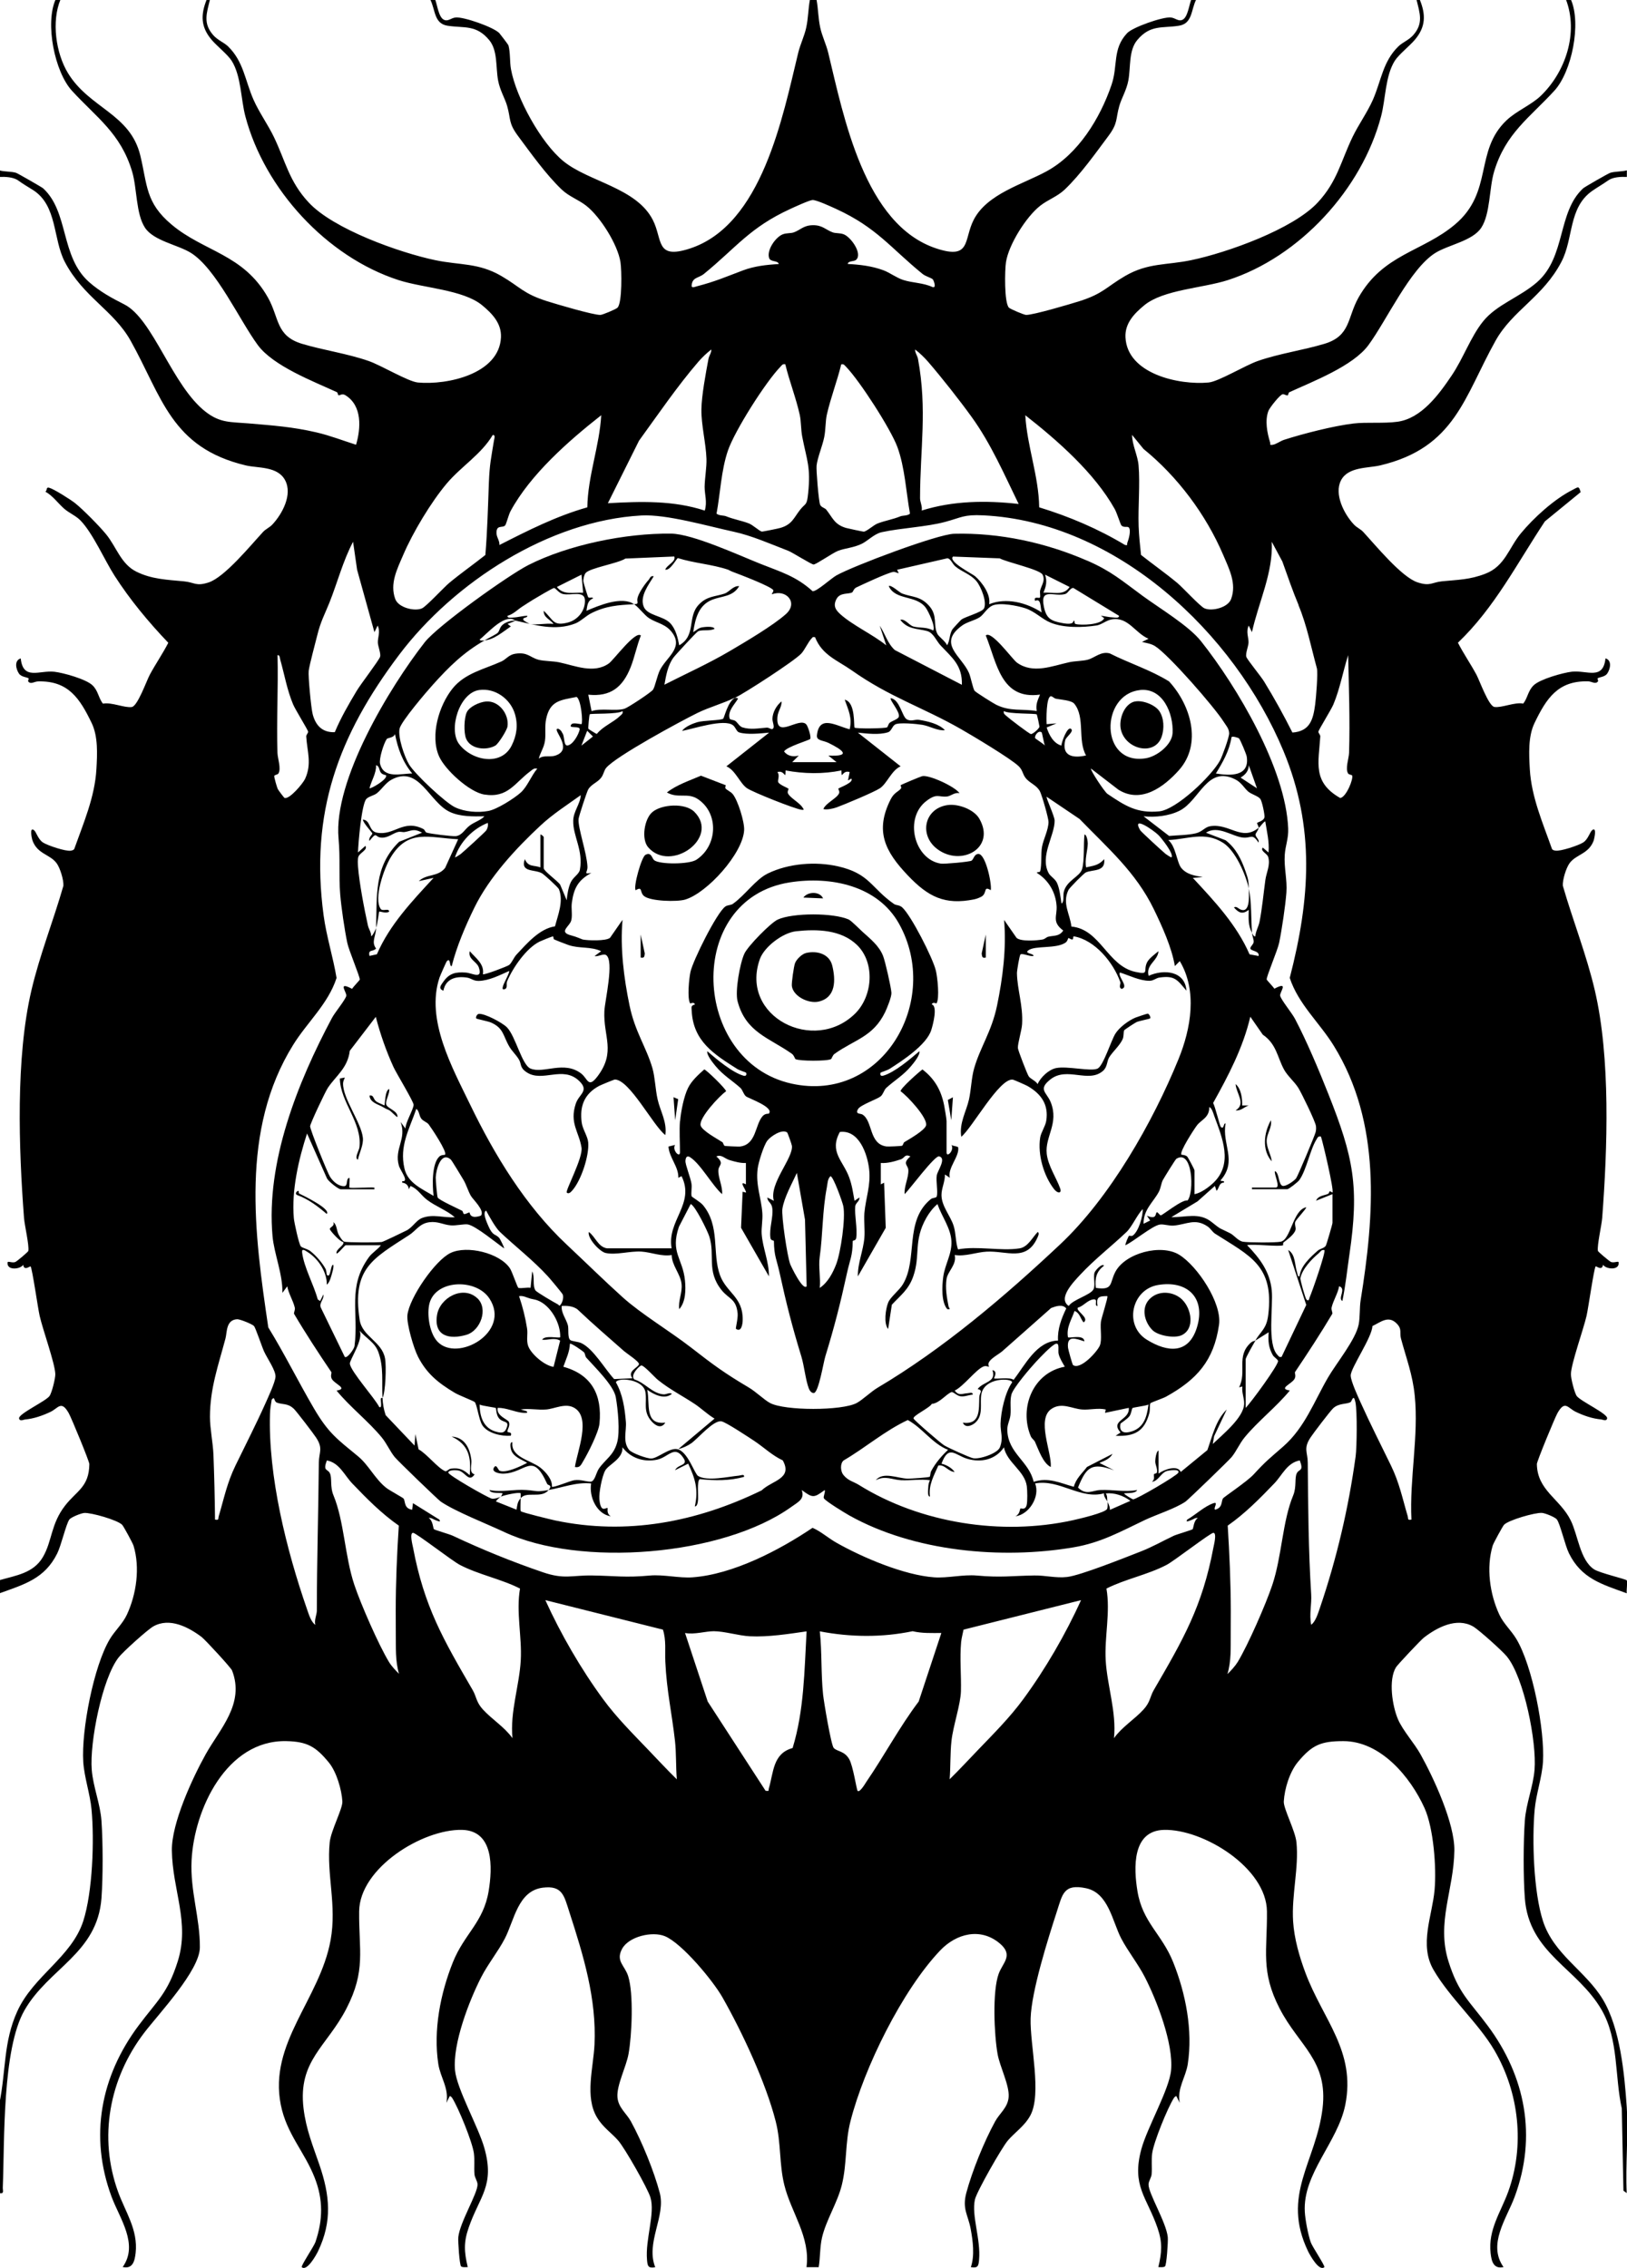 <svg id="Layer_1" xmlns="http://www.w3.org/2000/svg" version="1.1" viewBox="0 0 237.6 331.2">
  
  <path d="M8.84-.08c-1.34,3.2-.69,7.85,1.1,10.78,3.14,5.13,9.07,5.89,10.55,12.01,1.05,4.35.74,6.87,4.56,10.08,4.74,3.99,10.48,4.3,14.07,10.65,1.68,2.96,1.13,5.61,4.99,6.77,3.13.94,6.61,1.42,9.73,2.51,1.86.65,5.75,3,7.18,3.14,4.32.4,11.89-1.25,12.14-6.6.09-2.03-1.27-3.46-2.76-4.69-2.77-2.27-8.54-2.49-12.18-3.66-10.5-3.39-19.59-13.3-22.39-23.93-.67-2.55-.6-5.86-1.99-8.09-.57-.91-2.2-2.2-2.93-3.07-1.6-1.88-1.62-3.66-.73-5.87h.48c-.49,2.01-1.03,3.45.47,5.17.67.76,1.54,1.05,2.18,1.66,2.27,2.21,2.48,5,3.72,7.8.81,1.83,2.12,3.66,2.97,5.43,1.71,3.56,2.21,6.48,5.08,9.56,3.62,3.9,13.25,7.32,18.46,8.42,3.61.76,6.32.36,9.68,2.32,2.76,1.61,3.17,2.56,6.65,3.67,1.33.42,6.79,2.04,7.81,2.01.3,0,2.3-.84,2.5-1.06.7-.72.61-5.52.43-6.65-.4-2.57-2.94-6.61-4.98-8.22-1.15-.91-2.51-1.34-3.61-2.39-2.33-2.23-4.49-5.29-6.36-7.8-1.44-1.93-1.04-2.44-1.6-4.4-.33-1.14-1.05-2.27-1.32-3.72-.36-1.93-.03-4.37-1.3-5.9-1.9-2.28-3.62-1.72-6.07-2.09-2.02-.31-1.77-2.34-2.54-3.83h.72c.31.79.5,2.58,1.27,2.95.62.3,1.03-.26,1.73-.33,1.18-.11,5.55,1.42,6.37,2.29.11.12,1.3,1.67,1.33,1.78.29,1.04.18,2.45.37,3.48.76,4.16,4.37,10.77,7.67,13.45,3.71,3.01,10.63,3.86,13.04,8.56,1.48,2.89.35,5.84,5.43,4.18,10.52-3.45,13.53-19.21,15.81-28.59.3-1.23.9-2.44,1.16-3.64.31-1.41.29-2.73.55-4.13h.96c.26,1.4.24,2.72.55,4.13.26,1.2.86,2.41,1.16,3.64,2.27,9.39,5.29,25.14,15.81,28.59,5.08,1.67,3.95-1.29,5.43-4.18,1.95-3.81,7.19-5.2,10.66-7.1,4.61-2.52,7.79-7.7,9.47-12.61.97-2.83.1-5.24,2.28-7.56.82-.87,5.19-2.4,6.37-2.29.7.07,1.11.63,1.73.33.76-.37.95-2.16,1.27-2.95h.72c-.77,1.49-.52,3.52-2.54,3.83-2.44.38-4.17-.19-6.07,2.09-1.28,1.53-.94,3.97-1.3,5.9-.27,1.44-1,2.58-1.32,3.72-.56,1.97-.16,2.47-1.6,4.4-1.87,2.5-4.03,5.57-6.36,7.8-1.1,1.05-2.46,1.48-3.61,2.39-2.04,1.61-4.58,5.65-4.98,8.22-.18,1.14-.27,5.93.43,6.65.21.21,2.2,1.05,2.5,1.06,1.02.03,6.48-1.59,7.81-2.01,3.48-1.11,3.89-2.06,6.65-3.67,3.36-1.96,6.07-1.56,9.68-2.32,5.21-1.09,14.85-4.52,18.46-8.42,2.86-3.08,3.37-6.01,5.08-9.56.85-1.77,2.16-3.6,2.97-5.43,1.23-2.81,1.45-5.59,3.72-7.8.63-.62,1.51-.9,2.18-1.66,1.51-1.72.96-3.16.47-5.17h.48c.9,2.22.87,3.99-.73,5.87-.73.87-2.36,2.16-2.93,3.07-1.39,2.23-1.32,5.55-1.99,8.09-2.8,10.64-11.89,20.55-22.39,23.93-3.64,1.17-9.41,1.39-12.18,3.66-1.5,1.23-2.86,2.66-2.76,4.69.25,5.35,7.82,7.01,12.14,6.6,1.44-.13,5.32-2.49,7.18-3.14,3.12-1.09,6.6-1.57,9.73-2.51,3.86-1.16,3.32-3.81,4.99-6.77,3.6-6.35,9.33-6.66,14.07-10.65,5.67-4.77,2.79-10.74,7.56-15.24,1.41-1.33,3.53-2.2,4.91-3.49,3.69-3.5,5.61-9.27,3.74-14.14h.72c1.56,3.51.14,10.54-2.4,13.32-3.6,3.94-7.13,6.21-8.81,11.83-.73,2.45-.54,6.17-1.88,8.2-1.26,1.91-4.77,2.48-6.67,3.65-3.7,2.28-7.12,9.84-9.8,13.48-2.26,3.07-8.14,5.31-11.55,6.88-.15.07-.16.42-.21.44-.22.1-.52-.19-.76-.15-.4.06-1.92,1.98-2.09,2.45-.53,1.41-.18,3.2.25,4.58.09.27-.18.42.36.36.5-.06,1.12-.55,1.68-.73,2.78-.9,7.27-2.04,10.12-2.38,1.93-.23,4.41.02,6.45-.26,3.49-.49,6.02-3.95,7.9-6.74,1.69-2.49,2.77-5.64,4.58-7.9,1.99-2.49,5.41-3.55,7.92-5.76,4.22-3.73,2.93-10.21,6.71-13.69.19-.18,3.7-2.2,3.97-2.27.71-.21,1.65-.15,2.41-.35v.96c-.84-.04-2.02,0-2.73.51-.85.6-1.53.97-2.32,1.52-3.52,2.46-2.71,6.94-4.51,10.37-2.67,5.13-7.12,7.06-9.61,11.51-4.59,8.2-5.9,15.61-16.83,18.21-1.79.43-4.7.18-5.74,2.18s.42,4.91,1.88,6.46c.4.43.96.66,1.34,1.06,1.81,1.95,5.63,6.64,7.97,7.39,1.85.6,2.03,0,3.57-.16,2.32-.23,4.04-.22,6.33-1.11,2.86-1.11,3.39-3.73,5.16-5.88,1.89-2.29,4.91-5.03,7.56-6.36.81-.41.91-.65,1.18.33l-5.22,4.27c-4.05,6.1-7.33,12.59-12.7,17.72.82,1.6,1.86,3.1,2.71,4.68.46.87,1.78,4.58,2.62,4.7,1.05.16,2.98-.74,4.21-.49.65-.82.68-1.87,1.53-2.68.93-.89,4.26-1.83,5.58-1.98,2.17-.24,4.56,1.31,4.9-1.95.99.3.7,1.58.25,2.23-.36.51-1.19.51-1.4.69-.06.05.12.36.06.44-.37.49-.89.02-1.43,0-4.41-.12-6.1,2.47-7.84,6.08-.95,1.96-.82,4.56-.69,6.77.24,4.07,1.9,7.84,3.24,11.64.12.17.3.2.49.23.73.14,3.43-.77,4.08-1.2.73-.48.96-1.55,1.32-1.81.68-.49.3,1.26.17,1.61-.75,1.92-2.53,1.93-3.49,3.23-.51.69-1.05,2.45-.99,3.3,1.47,5.1,3.46,10.09,4.67,15.27,2.31,9.88,1.85,23.07,1.08,33.24-.09,1.12-.76,3.98-.63,4.81.02.14,1.69,1.53,1.9,1.62.45.18,1.1-.17,1.13.05.16,1.24-1.86,1.03-2.28.36-.13.96-1,.15-1.08.24-.24.27-1.08,6.17-1.32,7.2-.47,2.04-2.24,6.94-2.29,8.52-.02.59.52,2.77.86,3.22.6.78,4.55,2.59,4.43,3.25-.09.49-.63.18-.87.16-1.3-.12-2.54-.55-3.71-1.11s-1.57-1.76-2.67.18c-.37.65-3.01,7.04-3.01,7.44.05,3.87,3.38,5.07,4.94,8.23,1.07,2.16,1.35,5.79,3.41,7.15.8.53,4.59,1.41,4.76,1.6s-.06,1.5.02,1.9c-3.63-1.32-6.61-2.13-8.44-5.83-.58-1.17-1.28-4.3-1.77-4.95-.26-.35-1.73-.93-2.18-.96-1-.07-4.9,1.05-5.54,1.74-.2.22-1.54,2.67-1.65,3.03-.97,3.22-.43,7.08.97,10.09.61,1.31,1.73,2.3,2.47,3.53,2.38,3.94,4.18,13.39,3.9,17.96-.14,2.27-1,4.7-1.21,6.95-.41,4.47-.16,12.07,1.21,16.3,1.58,4.89,6.19,7.24,8.73,11.43s3.17,10.87,3.5,15.7c.27,4.1-.2,8.47,0,12.6l-.48-.35-.24-12c-1.05-4.74-.44-10.02-2.92-14.36-3.53-6.15-10.64-8.29-11.24-16.36-.23-3.12-.22-8.17,0-11.3.18-2.52,1.21-4.95,1.42-7.46.33-4.02-1.52-13.44-4.04-16.53-.66-.81-4.12-3.93-4.96-4.4-2.39-1.34-5.22.14-7.17,1.65-.41.31-3.86,3.97-4.07,4.33-1.13,1.86-.53,5.66.3,7.6.73,1.68,2.36,3.44,3.29,5.11,1.95,3.5,4.99,10.09,4.94,14.04-.08,5.8-2.65,10.5-.86,16.2,1.47,4.67,3.02,5.75,5.73,9.39,5.52,7.41,7.21,16.18,3.93,25-1.18,3.18-3.98,6.93-1.62,10.25-1.46.32-1.76-.84-1.89-2.06-.38-3.38,1.49-5.98,2.56-8.91,2.46-6.76,1.62-14.49-2-20.68-2.33-3.98-6.52-7.66-8.89-11.75-2.14-3.67-.19-7.88.15-11.68.29-3.23-.14-9.01-1.47-11.96-2.06-4.56-6.41-9.77-11.85-9.77-3.27,0-4.55.55-6.61,3.01-1.22,1.45-1.98,3.91-2.09,5.8-.06,1.04,1.68,4.27,1.85,5.97.37,3.73-.73,7.68-.49,11.53.16,2.54.92,5.17,1.81,7.55,2.55,6.81,7.38,11.42,5.81,19.26-1.1,5.48-6.23,10.01-5.91,15.63.07,1.19.47,3.28.86,4.42.22.65,2.15,3.5,1.99,3.65-.76.68-2.12-1.79-2.37-2.31-3.97-8.24,1.17-13.06,2.11-20.87.84-6.98-3.44-9.12-6.26-14.58s-1.8-8.49-1.86-14.2c-.07-6.36-9.29-12.03-15.02-11.9-4.68.1-4.45,5.55-3.89,8.95.75,4.58,3.55,6.22,5.22,10.38,1.83,4.57,2.88,9.95,2.13,14.86-.3,1.97-1.59,3.54-1.18,5.67l-.48-.96c-.08-.08-.29.14-.36.24-.92,1.44-2.96,6.45-3.18,8.1-.14,1.01,0,2.02-.08,3.04-.04.51-.44,1.01-.45,1.48-.05,1.29,2.58,5.52,2.81,7.72.06.61-.18,4.12-.41,4.27-.27.18-.67.09-.97.1.52-2.2.62-3.59-.13-5.75-1.54-4.46-3.81-6.11-2.35-11.48.87-3.19,4.08-8.71,4.34-11.52.36-3.86-2.05-10.12-3.82-13.58-1-1.95-2.48-3.79-3.46-5.66-1.3-2.5-1.85-6.65-5.14-7.34s-3.44.89-4.27,3.44c-1.3,4.01-3.7,11.59-3.82,15.57-.11,3.88,1.66,11-.04,14.17-.84,1.56-2.27,2.47-3.29,3.67-.87,1.01-4.56,7.48-4.81,8.63-.51,2.36.88,5.8.61,8.78-.08.94-.18,1.24-1.2,1.08.58-1.71.3-3.84-.03-5.61-.38-2.04-1.26-2.88-.63-5.25.86-3.2,2.6-7.49,4.21-10.43.65-1.19,1.86-2.02,1.97-3.56.13-1.73-1.29-4.41-1.62-6.3-.49-2.77-.78-9.13.17-11.71.59-1.61,2.21-2.69.14-4.43-2.81-2.35-6.33-1.44-8.69,1.04-5.52,5.8-11.11,17.12-13.1,24.94-.81,3.17-.49,6.18-1.26,9.3-.65,2.63-2.29,5.11-2.89,7.67-.33,1.41-.25,2.92-.49,4.34h-1.78c.59-4.43-2.26-8-3.24-12-.77-3.12-.45-6.14-1.26-9.3-1.44-5.65-4.89-13.03-7.79-18.13-1.38-2.42-5.89-7.86-8.38-8.9-1.85-.77-5.29.04-6.26,1.84s.39,2.41.89,4c.81,2.57.54,8.63.05,11.35-.34,1.89-1.75,4.57-1.62,6.3.11,1.54,1.32,2.37,1.97,3.56,1.61,2.94,3.36,7.23,4.21,10.43.91,3.4-2.09,7.28-.66,10.86-1.02.17-1.12-.13-1.2-1.08-.27-2.97,1.22-6.82.49-9.14-.43-1.37-3.72-7.15-4.69-8.27s-2.23-1.92-3.1-3.38c-1.82-3.01-.53-7.26-.37-10.65.31-6.73-1.62-13.01-3.68-19.38-.76-2.35-1-3.89-3.87-3.53-3.64.46-4.17,4.78-5.54,7.42-.97,1.88-2.46,3.71-3.46,5.66-1.77,3.46-4.18,9.72-3.82,13.58.26,2.73,3.4,8.24,4.28,11.34,1.57,5.53-.7,7.05-2.29,11.66-.75,2.17-.65,3.55-.13,5.75-.31-.01-.71.08-.97-.1-.23-.16-.47-3.66-.41-4.27.23-2.2,2.86-6.43,2.81-7.72-.02-.47-.41-.97-.45-1.48-.08-1.01.05-2.02-.08-3.04-.22-1.65-2.26-6.66-3.18-8.1-.06-.1-.28-.32-.36-.24l-.48.96c.41-2.12-.88-3.7-1.18-5.67-.75-4.91.3-10.29,2.13-14.86,1.67-4.16,4.46-5.81,5.22-10.38.56-3.4.79-8.85-3.89-8.95-5.73-.13-14.95,5.54-15.02,11.9-.06,5.71,1.02,8.62-1.86,14.2s-7.1,7.6-6.26,14.58c.37,3.07,1.37,5.46,2.32,8.24,1.52,4.44,1.9,8.24-.21,12.63-.25.52-1.61,2.98-2.37,2.31-.17-.15,1.76-3.01,1.99-3.65,1.11-3.25,1.15-6.21-.1-9.4-1.49-3.82-4.09-6.37-4.95-10.65-1.81-9.04,5.7-15.4,7.27-24.05.93-5.12-.61-9.54-.13-14.29.17-1.7,1.91-4.93,1.85-5.97-.1-1.73-.86-4.33-1.97-5.68-1.9-2.32-3.16-3.07-6.23-3.13-8.7-.17-13.44,9.93-13.82,17.4-.23,4.49,1.24,8.41,1.21,12.73-.03,3.38-6,9.67-8.15,12.49-5.07,6.67-6.69,15.23-3.79,23.21,1.06,2.93,2.93,5.54,2.56,8.91-.14,1.22-.43,2.38-1.89,2.06,2.36-3.32-.44-7.08-1.62-10.25-3.28-8.82-1.6-17.59,3.93-25,2.71-3.63,4.26-4.72,5.73-9.39,1.79-5.7-.78-10.4-.86-16.2-.05-3.96,2.99-10.54,4.94-14.04,2.06-3.7,5.74-7.38,3.85-12.24-.16-.41-3.94-4.51-4.46-4.9-1.93-1.45-4.67-2.87-7.03-1.54-.83.46-4.45,3.72-5.07,4.53-2.42,3.09-4.25,12.46-3.93,16.41.2,2.51,1.24,4.94,1.42,7.46.22,3.13.23,8.18,0,11.3-.61,8.07-7.71,10.21-11.24,16.36-3.27,5.7-2.9,19.1-3.17,25.88-.02.46.25.96-.48.83v-13.2c.95-4.67.56-8.89,2.6-13.36,2.36-5.19,7.92-7.9,9.63-13.17,1.37-4.24,1.63-11.83,1.21-16.3-.21-2.26-1.06-4.69-1.21-6.95-.29-4.58,1.52-14.02,3.9-17.96.74-1.22,1.86-2.22,2.47-3.53,1.4-3.01,1.95-6.88.97-10.09-.11-.36-1.44-2.81-1.65-3.03-.64-.7-4.54-1.81-5.54-1.74-.45.03-1.92.61-2.18.96-.48.66-1.19,3.79-1.77,4.95-1.83,3.7-4.82,4.52-8.45,5.83v-1.92c2.43-.7,4.97-1.02,6.35-3.37s1.15-4.84,3.26-7.54c1.68-2.16,3.49-2.69,3.53-6.05,0-.4-2.64-6.8-3.01-7.44-1.1-1.94-1.53-.72-2.67-.18s-2.41.99-3.71,1.11c-.23.02-.78.33-.87-.16-.12-.66,3.83-2.47,4.43-3.25.35-.45.88-2.63.86-3.22-.05-1.59-1.83-6.48-2.29-8.52-.24-1.03-1.08-6.93-1.32-7.2-.08-.09-.95.72-1.08-.24-.42.67-2.45.88-2.28-.36.03-.23.67.13,1.13-.05.21-.08,1.88-1.48,1.9-1.62.14-.84-.54-3.69-.63-4.81-.77-10.17-1.23-23.36,1.08-33.24,1.21-5.17,3.21-10.17,4.67-15.27.06-.85-.48-2.61-.99-3.3-.96-1.3-2.74-1.31-3.49-3.23-.14-.35-.51-2.1.17-1.61.36.26.59,1.33,1.32,1.81.65.43,3.35,1.34,4.08,1.2.19-.04.36-.07.49-.23,1.35-3.8,3-7.57,3.24-11.64.13-2.21.26-4.81-.69-6.77-1.74-3.61-3.42-6.2-7.84-6.08-.55.02-1.07.49-1.43,0-.06-.08.12-.39.06-.44-.21-.19-1.04-.18-1.4-.69-.45-.65-.74-1.92.25-2.23.34,3.26,2.73,1.71,4.9,1.95,1.33.15,4.65,1.08,5.58,1.98.85.81.87,1.87,1.53,2.68,1.23-.25,3.16.65,4.21.49.85-.13,2.16-3.84,2.62-4.7.85-1.58,1.89-3.08,2.71-4.68-2.89-3.03-5.61-6.3-7.87-9.83-1.41-2.2-3.13-6.14-4.94-8.02-.65-.68-1.68-1.11-2.37-1.71-.94-.82-1.66-1.89-2.77-2.51.32-.21.05-.71.56-.57.7.19,3.12,1.73,3.77,2.24,1.18.94,3.59,3.39,4.55,4.57,1.5,1.84,2.15,4.32,4.4,5.44s4.51,1.18,6.98,1.42c1.54.15,1.72.76,3.57.16,2.34-.75,6.16-5.44,7.97-7.39.38-.41.93-.63,1.34-1.06,1.46-1.56,2.97-4.37,1.88-6.46s-3.95-1.76-5.74-2.18c-10.93-2.6-12.24-10.01-16.83-18.21-2.49-4.45-6.93-6.38-9.61-11.51-1.75-3.36-1.08-8.22-4.63-10.49-.88-.56-1.31-.78-2.19-1.41-.7-.5-1.89-.55-2.73-.51v-.96c.76.22,1.69.14,2.41.35.26.08,3.77,2.1,3.97,2.27,3.78,3.47,2.5,9.96,6.71,13.69,1.57,1.39,3.37,2.37,5.14,3.26,4.22,2.13,6.99,11.91,11.9,15.7,2.12,1.64,3.63,1.46,6.23,1.68,3.51.3,6.45.5,9.96,1.32,1.97.46,3.84,1.19,5.76,1.8.71-2.41.92-5.7-1.55-7.23-.53-.33-.79.09-1.04-.01-.05-.02-.07-.37-.21-.44-3.41-1.57-9.29-3.81-11.55-6.88-2.68-3.64-6.1-11.2-9.8-13.48-1.9-1.17-5.41-1.74-6.67-3.65-1.34-2.03-1.15-5.75-1.88-8.2-1.68-5.62-5.21-7.89-8.81-11.83C7.98,10.46,6.56,3.43,8.12-.08h.72ZM136.21,40.79c-.17-.2-1.07-.44-1.49-.79-4.69-3.82-6.67-6.75-12.6-9.48-.68-.31-2.87-1.33-3.46-1.31-.46.02-2.66,1.03-3.26,1.31-5.93,2.72-7.91,5.66-12.6,9.48-.81.66-1.76.45-1.8,1.8.09.29.52.07.74.02,2.77-.72,4.25-1.39,6.78-2.34,1.66-.62,3.44-.82,5.21-.92-.13-.56-1.2-.26-1.41-.87-.39-1.14.93-3.06,1.99-3.47.57-.22,1.18-.12,1.63-.29.97-.36,1.41-1.02,2.74-1.04,1.42-.03,1.88.66,2.91,1.04.45.17,1.07.07,1.63.29,1.06.41,2.8,2.88,1.78,3.74-.31.26-1.15.11-1.2.59,1.77.09,3.54.3,5.21.92.96.36,1.9,1.1,2.9,1.42,1.38.44,2.91.4,4.26,1.03.65.22.17-.99.05-1.13ZM102.92,74.56c.39-1.25-.03-2.36-.02-3.48.02-1.26.31-2.81.27-4.07-.08-2.3-.77-4.94-.74-7.22.03-2.04.64-5.29,1.03-7.37.09-.5.44-.87.42-1.38-.68.52-1.35,1.16-1.91,1.81-3.05,3.54-5.9,7.72-8.65,11.51l-4.55,9.13c4.76-.27,9.57-.43,14.16,1.08ZM148.76,73.6c-2.1-4.31-4.05-8.81-6.86-12.7-1.78-2.47-4.36-5.74-6.35-8.05-.56-.65-1.23-1.29-1.91-1.81-.02.51.33.88.42,1.38,1.37,7.42.31,13.08.3,20.34,0,.56.36,1.18.24,1.8,4.58-1.44,9.43-1.5,14.16-.96ZM114.68,53.2c-.4-.09-.49.13-.71.36-2.16,2.22-6.68,9.35-7.67,12.25s-1.11,6.27-1.66,9.2c.36.31,1.05.25,1.35.37,1.22.49,2.21.62,3.35,1.05.59.22,1.57,1.14,1.91,1.2.14.02,2.45-.45,2.73-.54,1.7-.5,1.94-1.47,2.87-2.65.84-1.06.97-.51,1.17-2.43.39-3.81-.18-4.73-.86-8.2-.21-1.05-.16-2.31-.37-3.23-.55-2.49-1.51-4.9-2.11-7.38ZM132.89,75.01c-.57-3.15-.74-6.73-1.84-9.73-.98-2.65-5.5-9.66-7.49-11.71-.23-.23-.32-.45-.71-.36-.6,2.47-1.55,4.89-2.11,7.38-.2.92-.16,2.18-.37,3.23-.25,1.27-1,3.04-1.12,4.18-.07.68.3,5.13.51,5.69.16.42.67.45.92.76.93,1.18,1.18,2.15,2.87,2.65.24.07,2.44.54,2.57.54.42.01,1.46-.98,2.06-1.2,1.14-.43,2.13-.56,3.35-1.05.3-.12.99-.05,1.35-.37ZM72.92,79.6c4.16-2.12,8.32-4.23,12.85-5.51.07-4.59,1.77-8.9,2.03-13.45-4.75,3.73-10.33,8.63-13.24,14-.29.53-.62,1.9-.79,2.09-.39.44-1.38-.2-1.25,1.28.05.5.47,1.03.41,1.59ZM164.8,77c-.17-.14-.73.08-1.04-.27-.13-.14-.65-1.82-.97-2.39-2.95-5.27-8.35-10.01-13.06-13.7.26,4.55,1.96,8.86,2.03,13.45,4.38,1.34,8.59,3.13,12.52,5.49.49.12.26-.07.35-.31.19-.48.61-1.91.18-2.27ZM71.96,63.52c-1.67,2.83-4.61,4.59-6.72,7.09-2.29,2.71-4.97,7.18-6.36,10.44-.9,2.09-1.98,4.19-1.16,6.43.47,1.28,2.86,1.84,3.91,1.36.64-.29,3.15-3.02,3.97-3.71,1.71-1.42,3.54-2.7,5.28-4.08.29-3.5.38-6.96.51-10.48.11-2.84.32-3.59.75-6.26.04-.25.25-.83-.18-.78ZM165.32,63.52c.02,1.49.83,2.99.95,4.44.24,2.71-.09,6.11.01,8.88.05,1.39.2,2.81.35,4.2,1.74,1.38,3.57,2.66,5.28,4.08.82.68,3.33,3.42,3.97,3.71,1.06.49,3.45-.08,3.91-1.36.82-2.24-.27-4.34-1.16-6.43-2.52-5.9-6.66-11.44-11.64-15.48l-1.67-2.05ZM178.57,218.85c.16-.24,3.52-2.46,4.51-3.53,1.82-1.99,2.35-2.35,4.32-4.08,3.14-2.75,4.52-6.59,6.52-10.04,1.25-2.15,4.02-5.5,4.49-7.75.22-1.07.12-2.49.29-3.55,2.02-12.51,3.04-25.9-3.92-37.18-2.07-3.36-5.18-6.08-6.43-9.91,2.98-11.52,3.72-21.97-.92-33.14-7.17-17.24-24.39-33.46-43.83-34.41-2.88-.14-3.16.31-5.55.95-2.79.75-6.45.89-9.29,1.51-1.06.23-2.02,1.25-2.88,1.68-1.23.61-2.46.64-3.51,1.05-.73.28-3.09,1.92-3.54,1.99-.27.04-3.1-1.76-3.69-1.99-2.58-1-5.4-2.24-8-2.8-3.84-.83-9.8-2.57-13.47-2.37-13.48.74-27.39,9.76-35.36,20.32-8.91,11.81-13.07,23.11-11.05,38.09.42,3.09,1.38,6.06,1.89,9.13-1.22,3.78-4.28,6.46-6.33,9.76-7.73,12.43-5.68,27.51-3.64,41.27,2.36,3.83,4.38,7.93,6.66,11.82,2.12,3.62,3.39,4.49,6.44,7,1.55,1.27,2.42,3.22,4.07,4.57.5.41,2.51,1.48,2.59,1.61.29.42.02,1.43,1.25,1.63l.12-.96,3.85,2.4c.33.5-.4.13-.56.08-.33-.11-.61-.39-1-.31.62.34.64,1.48.77,1.63.09.11,2.31.74,2.76.96,4.27,2.01,8.67,3.8,13.15,5.33,3.16,1.08,4.21.42,7.22.47,3.37.05,4.82.34,8.39.01,2.01-.18,4.27.4,6.24.26,5.92-.43,12.68-3.96,17.53-7.23,1.21.51,2.34,1.54,3.55,2.21,3.83,2.16,9.83,4.7,14.2,5.02,1.97.14,4.23-.44,6.24-.26,3.57.32,5.02.04,8.39-.01,1.62-.03,3.16.41,4.79.22,1.99-.23,8.46-2.83,10.7-3.7,1.82-.71,3.19-1.52,4.88-2.32.46-.21,2.67-.85,2.76-.96.13-.16.15-1.29.77-1.63-.39-.08-.67.2-1,.31-.16.05-.89.42-.56-.08,1.18-.68,2.56-1.98,3.85-2.4.77-.25-.11.8.23.95,1.13-.3.86-1.21,1.13-1.62ZM54.68,92.32l-2.53-9.11-.59-4.09c-1.49,2.83-2.28,5.95-3.46,8.91-.65,1.62-1.28,2.74-1.76,4.71-.3,1.22-1.14,4.29-1.26,5.24-.09.75.35,5.47.59,6.35.44,1.64,1.41,2.66,3.22,2.6.88-2.1,2.03-4.09,3.2-6.04.62-1.03,3.21-4.39,3.41-4.96.16-.45-.3-1.53-.32-2.08-.03-.75.41-1.58-.03-2.49l-.47.96ZM189.65,88.39c-.88-2.1-1.61-4.24-2.38-6.39l-1.55-2.88c.23,4.49-1.93,8.85-2.89,13.2l-.47-.96c-.44.91,0,1.74-.03,2.49-.02.54-.48,1.63-.32,2.08s2.12,2.82,2.6,3.61c1.48,2.41,2.86,4.91,4.13,7.44,2.56-.18,3.03-1.9,3.32-4.1.13-.94.43-4.64.25-5.29-.85-3.1-1.46-6.28-2.68-9.2ZM41.52,116.52c.72.31,2.73-2.12,3.03-2.77,1.02-2.22.31-3.97.17-6.2-.02-.23.3-.51.28-.7-.02-.23-1.87-3.21-2.19-3.97-.89-2.11-1.26-4.34-1.88-6.53-.07-.25-.06-.73-.4-.67.12,4.75-.16,9.54-.01,14.29.03.81.58,2.31.13,3-.12.18-.58.17-.6.37-.02.19.38,1.6.51,1.88.08.17.91,1.27.98,1.3ZM197.45,113.24c-.05-.09-.45-.11-.57-.27-.46-.69.1-2.19.13-3,.15-4.75-.03-9.55-.13-14.29-.76,2.37-1.19,4.89-2.16,7.2-.32.76-2.17,3.74-2.19,3.97-.02.19.3.47.28.7-.25,3.86-1.16,6.68,2.91,8.99.9-.13,1.98-2.88,1.73-3.3ZM37.1,193.66c-.23-.28-2.06-1.02-2.47-1-1.65.09-1.46,1.92-1.7,2.8-1.03,3.88-2.27,7.3-2.27,11.46,0,1.68.44,3.8.51,5.51.12,3.16.2,6.33.23,9.49.63.11.42-.1.55-.52.78-2.63,1.2-4.83,2.45-7.4,1.46-3,2.99-5.99,4.37-9.07.39-.88,1.39-3.01,1.46-3.84.08-.92-1.21-2.71-1.67-3.73-.31-.68-1.22-3.4-1.46-3.7ZM206.12,221.92c-.3-5.96,1.08-12.23.48-18.12-.31-3.08-1.23-5.42-2.01-8.33-.23-.87.21-1.36-.65-2.21-1.2-1.19-2.31-.18-3.52.4-.05,1.65-3.19,6.13-3.17,7.23.02.83,1.1,3.16,1.5,4.04,1.39,3.08,2.91,6.07,4.37,9.07,1.25,2.57,1.67,4.77,2.45,7.4.12.42-.08.63.55.52ZM42.84,205.68c-.8-.76-1.64-.55-2.4-.84-.5-.19-.25-1.04-.76-.44-.11.65-.23,1.36-.25,2.02-.29,9.13,2.4,19.94,5.41,28.6.25.71.58,1.85,1.21,2.27-.19-.69.22-1.49.22-2.07,0-7.12.23-14.49.29-21.6.01-1.54.67-2.05-.4-3.68-.42-.64-2.85-3.82-3.3-4.26ZM191.48,237.28c.65-.47,1-1.68,1.27-2.45,2.47-7.26,4.18-14.59,5.22-22.14.18-1.31.25-6.6-.03-7.92s-.51-.14-.7-.02c-.53.35-1.72.12-2.56.92-.45.43-2.88,3.62-3.3,4.26-1.07,1.63-.41,2.13-.4,3.68.05,6.36.1,12.83.5,19.23.09,1.45-.31,2.92,0,4.44ZM58.28,244.48c-.58-1.96-.45-3.87-.48-5.88-.01-1.08-.01-2.26-.01-3.35,0-4.17.18-8.29.45-12.45-2.52-1.76-4.68-3.94-6.8-6.16-1.16-1.21-1.87-3.02-3.71-3.36-.6,1.61.09,1.2.43,1.84.37.7,0,1.98.54,3.26,1.57,3.8,1.64,8.86,3.05,13.08.94,2.81,3.55,8.77,5.06,11.26.35.58.99,1.27,1.49,1.75ZM189.8,213.28c-1.85.35-2.55,2.15-3.71,3.36-2.12,2.21-4.28,4.4-6.8,6.16.26,4.16.44,8.28.45,12.45,0,1.09,0,2.27-.01,3.35-.02,2.01.1,3.92-.48,5.88.5-.48,1.13-1.17,1.49-1.75,1.51-2.49,4.12-8.45,5.06-11.26,1.41-4.22,1.47-9.28,3.05-13.08.53-1.28.17-2.56.54-3.26.34-.64,1.03-.23.43-1.84ZM74.84,253.84c-.38-3.81,1.01-7.68,1.21-11.39.19-3.38-.7-7.02-.11-10.46-2.78-1.41-6.05-2.03-8.79-3.46-1.12-.58-6.42-4.7-6.83-4.68-.54.02-.07,1.8,0,2.16,1.62,8.63,4.43,13.44,8.71,20.81.57.99.49,1.73,1.49,2.83,1.33,1.45,3.15,2.55,4.32,4.19ZM162.68,253.84c1.17-1.65,3-2.74,4.32-4.19,1-1.1.92-1.84,1.49-2.83,4.28-7.37,7.09-12.18,8.71-20.81.07-.36.53-2.14,0-2.16-.41-.02-5.72,4.1-6.83,4.68-2.74,1.44-6.02,2.06-8.79,3.46.6,3.44-.3,7.07-.11,10.46.21,3.71,1.6,7.58,1.21,11.39ZM98.84,259.84c-.15-1.79-.07-3.85-.27-5.61-.46-4.1-1.21-7.28-1.41-11.55-.07-1.57.15-3.15-.35-4.69l-17.17-4.31c2.24,4.94,5.22,10.09,8.44,14.47,1.95,2.66,4.31,5.01,6.56,7.36,1.39,1.45,2.76,2.93,4.19,4.33ZM157.88,233.68l-17.17,4.31c-.11.59-.29,1.21-.35,1.81-.22,2.4.03,4.81-.03,7.17-.05,1.97-1.14,5.06-1.38,7.26-.2,1.76-.12,3.82-.27,5.61,1.43-1.4,2.8-2.88,4.19-4.33,2.25-2.34,4.61-4.7,6.56-7.36,3.22-4.38,6.21-9.53,8.44-14.47ZM117.8,238.24c-2.67.38-5.58.85-8.28.72-1.64-.08-3.74-.74-5.28-.74-1.24,0-2.83.52-4.2.26l3.31,10.01,8.45,13.03c.62.07.38,0,.48-.35.7-2.37.58-5.1,3.47-5.89,1.68-5.49,1.72-11.32,2.04-17.04ZM137.48,238.48c-1.41,0-2.82.07-4.2-.26-4.49.93-9.06.88-13.56.02.33,3.06.16,6.18.48,9.24.11,1.04,1.17,7.4,1.56,7.8.5.52,1.54.41,2.24,1.6.59,1,1.08,4.46,1.24,4.65.29.33,1.12-1.06,1.25-1.27,2.64-3.85,4.85-8.03,7.67-11.77l3.31-10.01Z"></path>
  <path d="M158.74,81.86c3.54,1.54,5.07,2.92,8.14,5.17,2.47,1.81,6.72,4.35,8.51,6.61,5.33,6.71,12.38,18.68,12.73,27.35.06,1.46-.41,2.51-.5,3.84-.13,1.88.38,3.64.24,5.52s-.66,5.39-1.06,7.34c-.22,1.07-1.87,4.94-1.82,5.35,0,.09.98,1.09,1.12,1.35,2.23-1.18.73.54.85,1.03.15.63,1.73,2.53,2.17,3.38,1.72,3.27,3.5,7.51,4.87,10.97,3.66,9.21,4.54,13.53,3.07,23.46-.33,2.26-.56,4.54-1.03,6.77-.71-.43.64-1.79-.47-2.16-.19,1.08-.85,2.05-1.1,3.11-.08.35.19.77.1.92-1.63,2.75-3.64,5.83-5.44,8.5-.09.13.18.52-.06.98-.4.77-2.47,1.44-.7,1.72-1.95,2.38-4.69,4.51-6.6,6.84-.74.9-1.21,2.04-1.91,2.89-.44.53-6.33,6.22-6.72,6.49-1.49,1.02-4.25,1.89-5.94,2.69-3.45,1.64-6.39,3.31-10.41,3.99-10.54,1.79-23.3.63-32.74-4.65-.64-.36-3.47-2.08-3.72-2.51-.14-.23.24-.86.12-1.21-1.6,1.18-1.75,1.18-3.36,0,.47,1.31-.49,1.73-1.51,2.46-10.04,7.2-30.9,8.86-41.94,3.67-2.49-1.17-7.13-2.99-9.25-4.43-.39-.26-6.28-5.95-6.72-6.49-.7-.85-1.17-1.99-1.91-2.89-1.91-2.33-4.65-4.46-6.6-6.84,1.77-.28-.3-.95-.7-1.72-.24-.47.03-.86-.06-.98-1.81-2.67-3.82-5.75-5.44-8.5-.09-.15.19-.57.1-.92-.25-1.06-.91-2.03-1.1-3.11l-.71.96c.07-2.72-1.21-5.71-1.44-8.28-.97-10.83,3.64-22.41,8.68-31.87.43-.81,1.93-2.6,2.09-3.22.12-.49-1.38-2.21.85-1.03.13-.26,1.11-1.26,1.12-1.35.04-.41-1.6-4.28-1.82-5.35-.4-1.92-.88-5.18-1.04-7.12-.22-2.73.03-5.17-.24-8.16-.77-8.47,7.46-22.07,12.59-28.64,1.9-2.42,12.17-9.76,15.13-11.27,5.84-2.96,14.19-4.67,20.85-4.59,3.15.04,9.94,3.18,13.09,4.43,2.86,1.14,5.17,1.79,7.57,3.98.61.06,2.67-1.85,3.46-2.3,2.42-1.37,14.76-6.03,17.21-6.09,6.62-.17,13.37,1.29,19.43,3.93ZM92.6,88.24c.87-.05.3-.27.53-1.02s1.02-1.9,1.57-2.51c.24-.26.26-.67.77-.55-.75,1.23-2.08,2.94-1.46,4.45.54,1.31,2.82,1.3,3.86,2.39.81.85,1.11,2.14,1.32,3.24,2.53-1.47,1.13-4.09,2.84-5.92,1.2-1.29,2.41-1.17,3.77-1.63.73-.25,1.27-1.18,2.15-1.09-.92,1.56-2.49,1.42-3.91,1.97-2.04.79-2.5,2.77-2.81,4.75.48-.27.73-.61,1.33-.71.32-.05,1.65-.21,1.79.22-.73.38-1.74.07-2.4.36-.24.11-3.33,3.47-3.6,3.84-.83,1.14-1.08,2.61-1.32,3.96,3.18-1.62,6.43-3.08,9.51-4.89,2.21-1.3,6.39-3.76,8.24-5.43s0-3.67-2.04-2.88c-.08-.07.23-.38.2-.57-.1-.5-5.08-2.39-5.89-2.69-.41-.15-.66-.32-.71-.33-2.37-.8-4.94-.94-7.35-1.7-.18.04-1.12,1.88-1.84,1.69.21-.67,1.6-1.16,1.32-1.92l-7.14.3c-1.07.71-5.17,1.36-5.81,2.11-.21.25-.37.92-.32,1.26.02.16.62,2.23.72,2.3.2.15.67-.11.68.16-.81.31-.82,1.01-.96,1.8,1.82-.77,5.18-2.2,6.96-.96-2.31.12-4.12.24-6.25,1.31-.79.4-1.57,1.2-2.34,1.5-2.89,1.13-5.89.23-8.69-.41-.2-.05-.33-.27-.82-.27-1.47,0-3.33,2.11-4.45,3.03.04.22.53.13.72.12-3.07,1.75-5.17,3.82-7.56,6.48-.94,1.04-4.65,5.38-4.86,6.42-.26,1.25.71,4.1,1.39,5.22.83,1.39,5.28,5.57,6.71,6.25s3.36.82,4.87.54c1.25-.23,3.78-1.83,4.74-2.7s1.53-2.46,2.4-3.48c-.47-.1-.65.1-.97.35-2.36,1.74-3.29,3.98-6.77,3.43-2.15-.34-5.77-3.63-6.62-5.62-1.3-3.01,0-7.41,2.02-9.9,1.82-2.23,4.62-2.78,7.12-3.92.68-.31,1.05-.97,2-1.12,1.83-.28,2.13.54,3.41.88.81.21,2.05.18,2.99.37,2.35.49,5.07,1.72,7.27.17.7-.49,3.9-4.86,4.68-4.08-.59,1.48-.91,3.15-1.49,4.62-1.15,2.9-2.91,4.36-6.19,4.02l.48,2.4c1.47-.48,3.47.05,4.81-.35.48-.14,3.95-2.42,4.17-2.79.31-.49.6-2.04,1-2.84.93-1.86,3.33-3.17,1.91-5.32-.96-1.45-2.32-1.51-3.49-2.27-.68-.44-1.44-1.52-2.17-2.03ZM151.86,87.27c.12-.13-.04-.75.04-1.05.2-.77.79-1.44.35-2.3-.39-.76-5.23-1.81-6.26-2.38l-6.82-.26c-.76.73,2.87,2.55,3.24,2.88,1.02.9,2.3,2.65,2.04,4.08,2.5-1.02,5.49-.23,7.68,1.2-.22-.65-.05-2.17-.96-1.68-.28-.75.56-.34.69-.49ZM143.67,88.91c.53-.91-.4-3.21-1.05-4.01-.83-1.03-2.13-1.37-3.1-2.18-.46-.38-.68-1.17-1.18-1.19l-7.34,1.68.24.47c-.12.08-.53-.22-.8-.16-.94.18-4.31,1.76-5.39,2.27-.39.19-.47.65-.6.72-.55.3-1.77-.02-2.29.96s-.16,1.58.55,2.22c1.79,1.62,4.79,2.99,6.72,4.56l-.96-2.88c.78,1.17,1.13,2.58,2.2,3.56l9.8,5.08c.08-2.84-1.41-3.94-3.12-5.76-.62-.66-1.03-1.85-1.98-2.1-1.42-.38-2.79-.2-3.9-1.63.7-.2,1.28.79,1.91.97.9.26,1.93.03,2.89.59.42-.47-.7-2.83-1.09-3.35-1.44-1.89-4.4-1-5.39-3.13.3-.27,1.57.93,1.93,1.07,1.46.56,2.67.35,3.96,1.8s.57,2.79,1.2,4.08c.22.45,1.18,1.08,1.43,1.69.44-.72.32-1.61.78-2.34.07-.11,1.24-1.38,1.32-1.43.52-.38,2.96-1.07,3.24-1.56ZM85.16,86.56l-.24-2.64-3.59,1.8c.94,1.25,2.48.76,3.83.84ZM152.36,86.56c1.37-.13,2.96.52,3.84-.84l-3.59-1.8c.34.95.16,1.73-.24,2.64ZM77.36,91.12c.95.2,2.45-.15,3.48,0-.47-.65-1.48-.93-1.44-1.92,1.46,1.35,1.35,2.27,3.51,1.72,1.45-.37,2.58-1.72,2.51-3.28-.06-1.45-2.06-.63-3.21-.89-.62-.14-1.03-.84-1.29-.88-.17-.03-2.65,1.45-3.06,1.7-.5.3-1.08.69-1.6,1.02-.71.46-1.3,1.11-2.14,1.34-.07.4.58.26.85.25.71-.03,1.33-.24,2.03-.25.12.35-.94.18-.48.71.03.04.79.47.84.48ZM163.4,89.92l-6.64-4.05c-.45-.07-.75.74-1.2.88-1.56.46-3.69-1.01-3.13,1.79.36,1.83,1.08,2.16,2.81,2.47s1.46-.37,1.57-.37c.22,0,0,.42.27.49.8.21,3.78.13,4.17-.85l-.48-.36c.61.07,1.16.22,1.79.25.26.01.91.15.85-.25ZM167.72,93.28c-1.97-.84-2.96-3.22-5.34-2.83-.81.13-1.51.78-2.23.89-2.04.32-4.83.38-6.75-.42-1.27-.52-2.22-1.61-3.67-2.09-1.16-.38-3.63-.86-4.74-.42-.82.32-1.3,1.3-1.89,1.71-.72.49-1.86.69-2.61,1.24-3.64,2.65-.09,4.41,1.01,6.9.27.61.59,2.37.84,2.64.22.24,2.71,1.81,3.14,2.02,2.08,1.02,3.68.56,5.92.92-.17-.98.13-1.55.48-2.4-5.73.79-6.3-4.64-7.92-8.64.83-.78,3.88,3.49,4.55,3.97,2.35,1.69,5.12.49,7.64-.06.86-.19,1.97-.16,2.74-.38.98-.27,1.92-1.27,3.19-.9,2.85,1.44,5.93,2.4,8.64,4.08,3.18,3.45,4.87,9.13,1.44,12.97-2.2,2.46-5.53,4.93-8.84,2.84l-4-3.08c-.15.16,1.94,3.37,2.41,3.7,2.56,1.72,4.29,2.87,7.56,2.55,2.52-.25,7.67-5.2,8.88-7.44.32-.59,1.35-3.4,1.33-3.97-.03-.71-.44-1.1-.78-1.64-1.36-2.17-8.05-9.83-10.04-11.08-.59-.37-1.26-.45-1.91-.61l.96-.47ZM107.24,101.92c-1.54.77-3.7,1.37-5.37,2.19-2.46,1.21-11.9,6.31-13.34,8.02-.34.41-.37.95-.73,1.43-.51.69-1.43.95-1.89,1.71-.21.34-1.39,3.97-1.42,4.34-.11,1.28,1.21,4.95,1.3,6.95.04.87-.68,1.12.57.92-1.91,1.04-2.56,2.2-2.85,4.35-.12.84.11,1.76-.08,2.56-.2.91-1.99,1.73.03,2.23.7.17,1.53.56,1.62.58.71.16,3.47.25,4.01-.25l1.82-2.62c-.36,4.12.19,8.48,1.03,12.53.79,3.82,2.45,6.07,3.34,9.14.38,1.34.43,3.12.75,4.53.37,1.69,1.41,3.32,1.13,5.23-1.79-1.37-5.2-8.07-7.36-8.11-.13,0-2.1.82-2.32.94-2.16,1.17-2.85,2.96-2.53,5.35.13.98.88,2,.95,2.9.16,1.93-1.04,5.58-2.34,7.03-.21.24-.53.55-.79.29-.25-.24,2.4-5.09,2.15-6.58-.38-2.33-1.77-3.56-.84-6.39.47-1.44,2.04-1.87.48-3.35-2.38-2.26-5.33.28-7.64-1.24-1.09-.72-.71-1.21-1.18-1.94-.39-.62-.98-1.18-1.34-1.78-.95-1.6-.82-2.72-2.69-3.55-.43-.19-2.09-.51-2.16-.6-.12-.17.11-.62.35-.66.84-.12,3.47,1.29,4.12,1.95,1.27,1.28,2.18,5.49,3.45,6.03,1.9.8,4.9-1.22,7.42.74.95.74,1,2.2,2.36.41,2.74-3.63.83-5.82,1.01-9.55.07-1.5,1.47-7.32.26-8.17-.39-.27-1.19.27-1.69.14l.96-.71c-1.52-.72-3.14-.35-4.75-.89-.34-.11-2.05-.78-2.15-.85-.08-.05-.04-.46-.17-.42-.27.07-1.59.6-1.9.75-1.95.94-3.94,3.84-4.77,5.82-.15.37.11.95-.3,1.12-.48.2-.36-.22-.27-.51.13-.41,1-1.97.87-2.13-1.37.61-2.93,1.42-4.45,1.45-.78.01-1.08-.38-1.68-.48-1.61-.25-3.13.14-3.47,1.91-.8-.31-.37-.79,0-1.32.88-1.24,1.79-1.43,3.25-1.33.96.06,2.52,1.07,1.93-.73-.29-.89-1.63-1.21-1.33-2.39.85.99,2.17,1.87,1.92,3.36.11.17,3.54-1.13,3.82-1.34.4-.3.68-1.1,1.1-1.54,1.52-1.62,3.36-3.78,5.61-4.11.43-1.68,1.28-3.67.57-5.43-.11-.27-2.18-2.16-2.48-2.32-1.1-.62-3.19-.08-2.5-2.06.53,1.19,1.24.83,2.28,1.2v-4.8c.16-.02.48.32.48.36v4.56c0,.41,2.03,1.85,2.4,2.4l.96,2.28c.07-.83.24-1.89.6-2.64s1.2-1.17,1.32-1.8c.54-2.84-1.03-4.93-.97-7.19.03-1.37,1.03-2.41,1.1-3.72-1.99,1.43-4.08,2.76-5.88,4.44-3.61,3.36-7.47,7.54-9.64,11.96-1.3,2.65-2.61,5.71-3.32,8.56-.38.16-.12-1.3-.71-.72-.09.09-.98,2.12-1.08,2.41-2.05,6.16,1.9,13.21,4.48,18.55,3.57,7.38,8.08,14.8,14.11,20.45,2.69,2.52,5.44,5.23,8.16,7.68s6.86,4.92,9.96,7.32c3.28,2.55,4.86,3.73,8.51,5.89,1,.6,2.21,1.78,3.05,2.23,2.15,1.15,10.51,1.15,12.66,0,.84-.45,2.05-1.63,3.05-2.23,9.57-5.67,18.52-13.29,26.62-20.9,7.31-6.85,13.57-17.88,17.32-27.08,1.83-4.49,2.78-9.97.19-14.32l-.72.72c-.45-2.7-1.86-5.81-3.08-8.32-2.64-5.42-6.71-8.89-10.84-13.16l-4.8-3.24c-.13.13,1.15,2.81,1.16,3.47.03,2.18-2.18,5.16-.89,7.65.26.5.93.83,1.22,1.42.39.8.54,2.15.67,3.05.43-.21.21-1.17.34-1.7.41-1.69,2.33-2.2,2.67-3.33.37-1.23.19-3.68.35-5.05.37.02.48,1.08.48,1.32-.02,1.04-.47,2.32-.24,3.48,1.15-.27,1.8-.28,2.64-1.2.22,1.9-1.64,1.47-2.69,1.94-.26.11-2.38,2.24-2.53,2.56-.95,1.95.24,3.54.43,5.34,4.23.38,5.25,5.73,9.34,6.62,2.15.47,1.08-.16,1.73-1.43.26-.51,1.17-1.21,1.65-1.59-.11,1.44-1.89,1.96-1.44,3.6,2.2-1.01,5.32-.73,5.52,2.16-1.34-1.56-1.67-2.24-3.94-1.91-.51.07-.86.47-1.44.47-1.41.02-3.01-.79-4.33-1.21-.39.56,1.39,2.11.24,2.4-.5-.27-.08-.7-.19-1.01-1-2.83-3.7-6.15-6.79-6.67-.11-.02-.08.38-.15.43-.18.14-.54-.23-.65-.17-.05.03-.11.46-.41.66-1.37.93-4.37.4-5.39,1.1-.74.51.76.45.72.84-.47.14-1.6-.43-1.9-.22-.15.11-.52,2.34-.52,2.74.04,2.38.91,4.73.75,7.45-.06.96-.66,2.83-.61,3.5.03.35,1.35,3.77,1.57,4.1.25.39,1.03.66,1.31,1.15.42-.99,1.62-2.12,2.69-2.34,1.63-.34,5.09.54,6.07.07.83-.4,1.96-4.06,2.59-5.09.58-.93,1.91-1.92,2.93-2.35.22-.09,1.71-.59,1.8-.58.19.02.48.52.35.69-.06.08-1.58.36-1.98.54-.24.11-1.75,1.1-1.8,1.19-.15.27-.03.85-.24,1.32-.44.95-1.44,1.8-1.95,2.62-.37.6-.25,1.43-.93,2.01-2.11,1.82-5.21-.66-7.62,1.2-1.94,1.5-.58,1.91,0,3.36,1.24,3.1-.86,5.02-.58,7.54.2,1.76,1.4,3.49,1.95,5.02.29.8-.36.8-.87.15-1.53-1.96-2.42-5.06-2.04-7.53.11-.75.76-1.65.89-2.47.37-2.37-.75-3.93-2.73-5.07-.18-.11-2.04-.93-2.16-.94-1.98-.21-5.92,7.05-7.52,8.35-.33-2,.74-3.7,1.13-5.47.31-1.42.36-3.2.75-4.53.88-3.08,2.54-5.32,3.34-9.14.84-4.06,1.39-8.41,1.03-12.53l1.82,2.62c.62.57,2.95.4,3.81.24.33-.06.54-.33.8-.4.83-.21,1.62-.01,2.21-.91-1.69-1.25-.88-2.1-.97-3.57-.13-2.01-1.17-3.78-2.87-4.84-.08-.2.42-.02.48-.27.24-.95.08-2.58.26-3.54.21-1.14.93-2.44.95-3.63,0-.58-.97-3.95-1.26-4.49-.5-.93-1.54-1.2-2.11-1.97-.43-.58-.4-1.11-.97-1.67-1.13-1.11-6.79-4.49-8.47-5.45-5.65-3.22-10.36-4.64-15.92-8.56-2.1-1.48-4.33-2.22-5.36-4.84-.33-.07-.31-.05-.49.15-.56.59-1.01,1.69-1.54,2.25-1.07,1.12-8.12,5.68-9.72,6.48.05-.03.51-.07.48.12-.5.83-1.52,1.8-1.21,2.86.07.23.6.17.86.38.34.28.6.79,1.01.92,1.2.38,2.39.12,3.55.04.27-.02.62.23.73.22.59-.07.08-1.05.1-1.52.04-.96.59-1.94,1.33-2.53.06.81-.53,1.39-.6,2.28-.26,3.32,3.13-.07,4.21,1.07.25.27.77,1.87.57,2.14-.12.17-3.44,1.14-3.81,1.82.52.69,1.36.82,2.15.6l-.96.96h6.48l-1.2-.96c3.43.16,2.11-.82.04-1.84-.83-.41-1.8-.31-1.71-1.13.34-3.05,2.78-1.38,4.78-.87.41-1.67-.19-2.8-.72-4.32,1.64.37,1.28,3.92,1.44,4.08.17.17,4.43.14,4.75-.05.11-.06.18-.51.39-.67.36-.28,1.21-.51,1.32-.87.21-.71-1.4-2.47-1.18-2.72,1.34.23,1.64,2.66,2.32,3.08.63.39,1.2,0,1.8.09,1.26.21,2.91.57,3.79,1.51-1.06.13-2.18-.59-3.3-.78-.77-.13-3.45-.39-3.99-.04-.43.28-.52.97-1.03,1.13-1.32.41-3.04.19-4.39.05l6.24,4.92c-1.32.56-1.99,2.53-3.03,3.21-.87.57-5.17,2.37-6.33,2.79-.47.17-1.43.39-1.92.24.35-.88,1.96-1.55,2.29-2.29.13-.29-.14-.65-.11-.69.08-.12,2.35-.91,1.9-1.46-.03-.03-.44.29-.48.24l.24-1.2c-1.12-.38-1.17,1.31-1.2-.24-2.69.55-5.47.5-8.16,0-.03,1.56-.08-.14-1.2.25.41.44.01,1.19.12,1.45.18.41,1.44.86,1.51.98.04.07-.21.4-.08.67.28.62,1.63,1.33,2.09,2.01.2.3.38.46-.14.38-1.05-.16-7-2.53-7.91-3.13-1.04-.68-1.7-2.65-3.03-3.21l6.24-4.92c-1.23.11-3.23.34-4.4-.04-.36-.12-.51-.76-.88-1.04-1.31-.99-5.8.53-7.44.83.42-.61,1.51-1.06,2.21-1.27.92-.28,3.45-.25,3.8-.52.16-.13.66-2.45,1.67-3.01ZM69.98,100.77c-2.91.41-4.52,5.74-2.95,7.87,1.81,2.44,6.15,3.33,7.69.24.74-1.49.95-2.97.49-4.57-.64-2.22-2.88-3.87-5.23-3.54ZM166.47,100.78c-5.84.64-5.88,11.03.84,9.96,1.65-.26,3.85-1.98,3.93-3.7.14-2.82-1.41-6.63-4.77-6.27ZM84.92,105.76c.22-.23-.03-3.53-.71-3.98-2.35.47-3.9.52-4.46,3.24-.22,1.06-.02,2.13-.17,3.19-.14.98-.67,1.67-.9,2.58.8-.63,1.64-.07,2.69-.55,2.11-.94-.38-3.41-.05-3.77.19-.2.71.26.77.55.4.34.17,1.94.79,1.85.81-.12,1.61-1.6,1.77-2.31.15-.68-1.87-.03-1.17-.81.24-.26,1.39.05,1.44,0ZM158.6,110.32c-1.26-2.23-.1-5.54-1.7-7.53-.43-.54-1.99-.6-2.73-.76-.24-.05-.51-.38-.72-.35-.68.11-.65,3.48-.6,4.08l1.44-.12-1.44.6c.34,1.07,1,2.34,2.16,2.64-.04-.36.89-2.99,1.44-2.4.37.39-.78,1.14-.89,1.62-.56,2.33,1.14,2.67,3.06,2.22ZM90.92,103.84c-.72.52-4.63.31-4.8.48-.07.08-.25,2.02-.2,2.11.04.06,1.15.76,1.24.75.89-1.12,2.43-1.69,3.39-2.63.23-.23.46-.31.36-.71ZM151.39,104.33c-.17-.17-4.1-.03-4.79-.49-.09.4.13.49.36.71.31.3,3.37,2.65,3.6,2.65.32,0,1.22-.84,1.24-1.08,0-.09-.34-1.73-.41-1.8ZM84.92,108.88l1.67-1.32-.84-.84-.84,2.16ZM152.12,106.96c-.42-.35-1.01.34-.97.81,0,.09,1.24.85,1.45,1.11-.16-.32-.41-1.86-.48-1.92ZM60.2,112.96c-1.42-1.73-2.09-3.6-2.52-5.76-.16.55-1.07.55-1.19.71-.43.59-1.16,2.88-.99,3.61.53,2.27,3.04,1.44,4.7,1.44ZM177.56,112.96c2.06.34,4.95.49,4.51-2.46-.05-.35-.95-2.5-1.14-2.68-.04-.04-1-.4-1.09-.14-.31,1.96-1.25,3.6-2.28,5.28ZM56.36,113.2s-.48-.05-.73-.35c-.28-.34-.19-.97-.71-1.1.04,1.2-.68,2.23-.96,3.36.15.15,2.78-1.36,2.4-1.91ZM183.56,115.12l-1.19-3.36c-.03.86-.51,1.38-1.2,1.8l2.39,1.56ZM54.92,135.52c.16-4.68-.35-8.97,3.37-12.59l3.35-1.33c-1.25-.67-1.55-.25-2.56-.09-.28.05-.58-.11-.99,0-.71.18-1.42.86-2.35.82-1.07-.04-.61-1.03-1.78.47-.2-.44.43-.93.42-1.08,0-.12-1.36-1.54-1.39-2.03,1.18.09.82,1.68,2.05,1.91,2.52.48,3.83-2.02,6.77-.54.26.13.26.45.48.53.47.17,3.75.57,4.26.52.94-.1,1.32-1.02,2.06-1.56s1.56-.74,2.14-1.34c-1.63.03-3.51.07-5.02-.62-3.09-1.41-4.51-6.96-8.59-4.71-.82.45-1.39,1.39-2.11,1.97-.4.32-1.24.47-1.55.85-.68.8-1.17,6.51-1.2,7.79l1.08-.96c.4.58-.85,1.01-1.03,1.61-.12.41-.08.96-.05,1.39.18,2.37.92,6.25,1.45,8.63.12.53.5,1,.47,1.57.24-.07.64-.98.72-1.2-.04,1.27-.73,2.01,0,2.99-.47.53-1.19.06-.96,1.08l1.08-.24c1.87-4.33,5.14-7.75,8.28-11.16l-2.16.48c1.18-1.11,2.73-.57,3.84-1.92l1.91-4.2c-4.21-.19-7.32-1.6-9.89,2.71-.92,1.54-2.5,5.94-1.42,7.47.29.41,1.2-.18,1.23.38-.37.34-1.39-.05-1.44,0-.08.1-.23,1.73-.48,2.4ZM183.8,120.88c.02-.2-.27-.63-.22-.7.08-.11,1-.29,1.08-.85.05-.36-.36-2.34-.61-2.66-.31-.41-1.3-.68-1.75-1.06-.59-.49-.99-1.33-1.89-1.78-4.13-2.1-5.21,3.06-8.12,4.55-1.52.78-3.61,1.02-5.29.83l3.73,2.87c1.22-.11,2.76-.11,3.92-.39.95-.23,1.28-.9,2.08-1.03,2.82-.46,4.59,2.26,7.07.23-.04.45-.47.73-.44,1.04.03.36.57.66.44,1.12-.97-1.4-1.03-.62-2.25-.73-1.56-.13-3.7-1.87-5.43-.71l2.86,1.1c1.52,1.16,2.29,2.77,2.91,4.53.41,1.18.44,1.39.48,2.52-.45-2.05-1.95-5.54-3.76-6.68-2.68-1.7-5.11-.53-8-.4,1.11.89,1.24,3.27,1.91,4.09.8.95,1.98,1.12,3.12,1.32l-1.44.12c3.16,3.4,6.4,6.84,8.28,11.16l1.32.24c.16-.77-1.12-.7-1.2-1.08-.06-.27.44-.58.48-.96.04-.34-.21-.87-.24-1.31.1.18.23.53.48.48.06-.76.47-1.4.62-2.14.38-1.94.58-4.15.85-6.11.15-1.08.76-2.17.41-3.34-.16-.53-1.21-.88-.79-1.37l.84.72c.14-1.55-.24-3.05-.48-4.56-.41.24-.55.62-.96.96ZM66.44,125.2c.05.06.7-.38.84-.48.42-.33,3.61-3.24,3.74-3.46.22-.38.28-.65.22-1.09-2.2.87-4.07,2.78-4.8,5.04ZM171.08,125.2c.39-.49-1.49-2.83-1.91-3.25-.71-.7-3.99-2.98-2.66-.7.13.22,3.31,3.14,3.73,3.47.13.1.79.54.84.48ZM51.08,173.44c.13.13,3.07-.09,3.6,0v.24h-4.92c-.34,0-1.8-1.15-2.01-1.59l-2.91-6.56c-1.24,3.81-2.28,8.32-1.93,12.37.05.61.75,3.84,1.03,4.13.2.21.98.37,1.37.67.83.65,1.71,1.66,2.22,2.58.16.29.16.85.19.88.62.67.51-1.57.96-1.44.06.41-.07.77-.17,1.15-.12.45-.37,1.49-.79,1.73.05-1.85-1.27-3.8-2.81-4.76-.31-.19-.87-.62-.79.07.26,2.15,1.71,4.72,2.28,6.85l.35.24.48-.96c.12.73-.67,1.23-.38,1.92l3.5,7.2c.35.27,1.36-1.14,1.42-1.57.65-4.94-1.09-8.6,2.11-13,.46-.64,1.28-1.11,1.75-1.74h-5.16c-.11,0-1.18,1.35-1.32,1.2-.15-.64,1.27-1.22.96-1.68-.44,0-1.78-1.51-1.92-1.81-.16-.35.77-.44.48-1.07.51.3.48,1.18.76,1.76.14.28.57.99.84,1.08.42.14,4.86.14,5.49.05.2-.03,3.17-1.46,3.6-1.68.88-.44,1.41-1.48,2.26-1.82,1.65-.64,3.12,0,4.8-.12-1.23-1.04-2.75-1.55-4.06-2.54-.84-.63-1.39-1.65-2.42-2.02l-.24.48c-.04-.54-.41-.92-.96-.96v-.23c1.09.15-.29-1.54-.49-2.27-.71-2.48,1.18-3.86.25-6.37l.71.96c-.01-.87,1.21-2.86,1.19-3.48-.02-.49-2.5-4.57-2.92-5.47-1.07-2.33-1.96-4.88-2.6-7.36l-3.8,4.96c-.31,2.55-2.05,3.67-3.21,5.42-.37.56-2.55,5.16-2.58,5.59-.03.46,2.51,6.76,2.91,7.39.43.67,1.17,1.35,2.01,1.37.72.02.21-1.15.83-1.21.06.29-.07,1.36,0,1.44ZM187.4,181.84c-.51.28-4.36-.21-5.28,0,1.84,1.91,3.33,3.85,3.6,6.6.23,2.38-.71,7.9.86,9.46.2.2.22.34.58.25l3.6-7.58-2.64-8.02c1.11.64.93,2.22,1.32,3.36.08.23.03.55.35.48.12-1.48,1.57-2.79,2.63-3.73.37-.33.92-.34,1.19-.73.1-.14.98-3.17.98-3.34v-4.2l-2.4.96c.31-.75,1.18-.75,1.73-.99.2-.09.2-.35.25-.38.1-.05.39.21.42.17.24-.34-1.36-7.17-1.68-8.16-.44-.09-.47.12-.66.42-.93,1.48-1.44,4.41-2.49,5.91-.21.31-1.56,1.35-1.77,1.35h-5.16v-.24h3.48c.74,0-.32-2.08-.12-2.4.64.26.49,1.96,1.11,2.15.46.14,1.68-.71,1.98-1.1.25-.33,2.74-6.26,2.85-6.75.07-.33.08-.53.05-.86-.06-.65-2.12-4.86-2.58-5.6-.58-.92-1.59-1.75-2.1-2.7-.96-1.78-1.1-3.72-3.09-5.07l-1.82-2.62c-1.05,4.5-3.2,8.6-5.43,12.6.28.47.98,3.35,1.11,3.48.5.49.38-.61.71-.48-.57,3.01,1.76,5.46-.72,8.28-.06.25.61-.06.48.35-.74,0-.67.79-1.08,1.2l-.24-.72-2.54,2.26-3.82,2.3c2.08.05,4.07-.75,5.89.72,1.48,1.19,1.04.79,2.69,1.63.62.32,1.15,1.11,1.88,1.24s4.79.15,5.5,0c1.5-.29,1.77-4.63,3.72-5.03.14.13-1.49,1.8-1.59,2.15-.13.44.15.79.03,1.19-.2.65-1.19,1.37-1.72,1.78-.12.09-.07.38-.08.39ZM174.44,174.4c.96-.19,2.07-1.01,2.77-1.67,2.9-2.79,1.3-6.52.12-9.74-.13-.36-.35-1.2-.73-1.31.01,1.54-1.15,1.83-1.79,2.65-.41.53-2.62,3.93-2.28,4.3.03.03.51,0,.82.25.15.13,1.09,1.92,1.09,2.04v3.48ZM64.99,168.63c.36-.39-1.97-3.87-2.39-4.43-.25-.33-.79-.45-1.08-.84-.33-.44-.27-1.07-.72-1.43-1.04,3.03-2.49,5.4-1.74,8.7.48,2.14,2.56,2.98,4.26,4.02-.18-1.46-.29-4.71.85-5.76.29-.27.79-.21.83-.25ZM70.26,177.5c.53-.76-1.19-2.32-1.51-2.88-.41-.73-.65-1.61-1.06-2.3-.25-.42-1.7-2.83-1.84-2.96-1.46-1.31-2.18,1.49-2.22,2.59-.01.41.19,2.73.29,2.94.18.36,2.97,1.62,3.55,1.92.16.08.15.48.32.49.27.02.62-.27.78-.22.05.02,0,.55.68.63.22.03.93-.1,1.01-.22ZM173.43,175.31c.99-1.16.75-7.56-1.64-6.08-.15.1-1.73,2.67-1.96,3.08-.26.46-.29,1.17-.62,1.78-.81,1.49-2.25,2.59-2.21,4.63l.96-.48-.48-.71c1.48.66,1.22-.32,1.44-.48.15-.1.43.44.6.44.23,0,3.15-2.38,3.91-2.17ZM183.32,195.76c.85-1.41,1.65-1.71,1.89-3.75.88-7.22-2.72-8.61-7.77-11.85-.39-.25-.67-.78-1.1-1.06-1.81-1.22-3.01-.3-4.9-.12-.73.07-1.48-.24-2.06-.15-1.1.17-3.83,2.47-5.02,3.02-.09-.11.42-1.29.52-1.38.04-.04.35.12.56-.04.84-.62,1.48-2.8,1.44-3.86-.84.86-1.57,2.6-2.39,3.37-2.16,2.05-4.67,3.99-6.74,6.22-.96,1.04-3.33,3.45-1.68,4.56.61-.93,3.15-1.59,3.6-2.4.35-.63-.05-1.73.17-2.47.09-.3,1.1-1.42,1.39-1.01-1.15.87-1.35,1.84-1.2,3.24,2.58.4,1.99-.7,2.84-2.32,1.45-2.78,6.69-4.14,9.33-2.52s6.28,7.05,5.82,10.23c-.75,5.25-3.26,8.02-7.74,10.5-.41.23-2.22.85-2.28.96-.13.21-.03.98-.15,1.41-.71,2.7-2.17,3.46-4.93,3.34l.72-.48c-1.6-1.82,1.39-1.77,1.2-3.6l-3.47.73.11-.49c-1.16-.26-2.38.09-3.47,0-1.45-.11-2.95-1.08-4.43-.11-2.29,1.49.05,6.37-.13,8.51-1.15-.57-1.77-2.51-2.31-3.69-.13-.27-.47-.46-.62-.82-1.72-4.14.34-9.29,4.98-10.14-.34-.58-.73-1.2-.9-1.85-.13-.48.19-1.68-.41-1.5s-2.37,2.07-2.89,2.63c-.81.87-3.36,3.84-3.6,4.8s-.04,1.99-.14,2.98c-.07.72-.48,1.39-.46,2.18.09,3.42,3.17,4.54,3.85,7.57,2.17-.7,3.84.17,5.87.73.29-1.18,1.2-1.96,1.92-2.9l3.73-1.91c-.39.74-1.21,1.03-1.92,1.32l2.16,1.08c-3.23-1.17-4.05-.56-5.28,2.52,1.19,1.19,2.13.41,3.24.36,1.85-.08,3.58.33,5.4,0-.26.54-1.42.42-1.92.48.08.23,1.24.87,1.32.88.46.03,6.38-3.44,6.6-3.88.31-.63-1.45-.33-1.69-.25-.85.27-1.22,1.47-2.15,1.57.5-.42.2-.84.3-1.13.02-.06.38-.06.42-.23.13-.53-.25-1.11-.24-1.64,0-.27.13-1.48.48-1.56v3.36c.8-.61,2.8-1.31,3.24-.24l3.89-3.19c.73-2.04,1.23-4.38,2.83-5.93l-1.85,3.91-.19,1.13c1.4-1.36,4.54-3.87,4.58-5.88.02-.85-.38-1.66-.26-2.52l-.48.12c1.17-2.28-.46-4.52,1.68-6.49.34-.31.58-.26.72-.35-.26.44-1.44,2.48-1.44,2.76v7.08c.78-.77,4.78-6.25,4.73-6.84-.02-.24-.6-.56-.76-.85-.63-1.11-.7-2.08-.61-3.35l-1.92,1.2ZM80.12,217.6c.63-.78-.1-.63-.22-.91-2.17-4.82-3.08-1.58-6.38-1.48-.54.02-1.92-.22-1.32-.98.33-.41.55.47.77.56.94.38,3.1-.67,4.02-1.16-.94-.55-2.22-.94-2.41-2.15-.03-.22-.14-.92.25-.85-.26,2.21,2.68,2.6,4.09,3.71.77.61,1.77,1.73,1.68,2.77.19.21,2.69-.87,3.26-.94,1-.13,1.71.22,2.4.21.6-.01.8-1.32,1.19-1.89.95-1.38,2.15-1.92,2.67-3.81.45-1.6.11-4.92-.19-6.63s-3.03-4.35-4.31-5.78c-.18-.2-.17-.59-.31-.75-.24-.26-1.93-1.42-2.08-1.28-.05,1.22-.57,2.24-.96,3.36,4.13,1.14,5.68,4.09,5.28,8.28-.12,1.27-1.68,4.35-2.39,5.53-.31.52-.47.98-1.2.83.32-2.25,2.42-7.22-.11-8.65-1.3-.74-2.83.15-4.09.25s-2.49-.19-3.72,0l.84.24c.39.32-.29.27-.49.25-1.25-.11-2.43-.75-3.71-.73-.25,1.18,1.52,1.68,1.65,2.08.19.59-.23,1.02-.23,1.38,0,.2.75-.02.49.61-1.31.11-3.36-.34-4.13-1.5-.54-.81-.8-3.12-1.14-3.42-.23-.19-2.32-.98-2.95-1.37-2.34-1.4-4.05-2.76-5.32-5.24-.63-1.23-1.69-4.8-1.55-6.09.27-2.5,4.03-7.99,6.3-9.07,2.4-1.15,7.16,0,8.66,2.23.35.52,1.1,2.83,1.25,2.87.43.12,1.26-.11,1.77-.01l.24-2.4c.43.87,0,1.98.47,2.77.15.26,2.76,1.78,3.25,2.03.23.12.2.4.48-.01.24-.34.43-1.04.25-1.43-.09-.2-1.86-2.32-2.17-2.65-2.13-2.33-4.74-4.34-6.98-6.46-.66-.62-1.57-2.28-2.03-3.13-.58.3.13,1.77.31,2.21.69,1.6,1.01,1.12,1.62,1.8.08.09.77,1.43.7,1.51-1.13-.78-4.08-3.24-5.27-3.49-.54-.11-1.71.2-2.53.13-1.1-.09-1.85-.61-3.1-.46-1.45.18-1.93,1.2-2.94,1.86-5.37,3.49-8.38,4.87-7.26,12.39.37,2.45,3.25,3.15,3.71,5.64.21,1.13.07,5.02-.37,5.77-.13-2.26.21-4.49-.61-6.71-.52-1.43-1.82-2.02-2.75-3.13.68,1.21-1.49,4.34-1.41,4.86.18,1.18,3.61,4.97,4.29,6.3.46.31.2-.97.23-1.18.03-.2.24-.13.25-.14.05.92.17,1.64.46,2.52l4.22,4.44.12-1.68.47,2.23c1.16.62,2.78,2.71,3.86,3.18.24.11.51-.32.85-.36,1.26-.16,1.85.14,2.75.95.25-2.61-.14-4.47-2.64-5.64,1.91.12,2.65,1.68,2.88,3.36.11.83-.4,1.92.48,2.16-.82,1.26-1.36-.33-2.33-.55-.36-.08-1.52-.12-1.5.31.02.37,5.62,3.58,6.31,3.78.34.1,1.14-.15,1.36-.3-.05.02-.7.56-.72.72l3,1.2c.14-.79.11-1.05.6-1.68.01.39-.08,1.77.02,1.9.17.2,4.38,1.21,5.01,1.35,10.47,2.21,20.68.24,30.17-4.39,1.52-1.46,4.58-1.68,3.08-4.38-1.54-.71-2.75-1.9-4.13-2.82-.82-.54-4.16-2.76-4.82-2.88-1.15-.22-3.41,2.49-4.39,3.19-.49.35-1.3.74-1.9.85l5.28-4.44c-1.01-.59-1.96-1.52-2.9-2.14-1.79-1.19-3.59-2.08-5.37-3.51-.46-.36-2.01-2.11-2.41-2.11-.27,0-1.75,1.49-1.01,2.05,1.57.49,2.54,2,4.2,2.17.45.05.93-.35,1.26-.07-1.08.89-2.65.09-3.6-.6.44,2.03-.46,5.17,2.64,4.8-.61.98-1.49.41-2.05-.24-1.23-1.43-.61-2.64-.85-4.19-.3-1.99-4.15-2.21-4.31-1.45.99,1.74,1.28,3.76,1.45,5.74.12,1.33-.5,2.89.46,4.1.4.51,2.63,1.3,3.26,1.28.92-.03,2.64-1.59,3.77-1.37,1.55.3,2.52,3.59,3.06,3.92,1.33.81,4.43.09,5.95-.05.26-.02.82-.29.77.17-2.12.61-4.31.56-6.49.34-.43.32-.17,2.4-.25,3.12-.02.23-.1.9-.46.86.56-2.43.05-4.07-.97-6.24l-1.92.96c.45-.93,2-.63,1.21-1.81-1.29-1.94-2.17-.08-3.84.27-1.94.4-3.86-.23-5.05-1.81.11,1.7-2,2.49-2.51,3.38-.47.82-.94,3.26-.86,4.18.19,2.16.95,1.18,1.2,1.32.06.04-.22.8.48,1.2-2.05-.29-3.22-2.85-2.88-4.8-2.17-.22-4.16.6-6.24.96ZM193.4,182.56c-.45-.1-.57.26-.84.48-1,.82-2.4,2.31-2.65,3.6-.06.32.74,3.01.86,3.12.4.39.4-.12.5-.34.34-.75,2.38-6.6,2.14-6.86ZM63.88,195.92c2.9,3.1,10.8-1.37,7.6-6.28-1.98-3.04-8.18-2.8-8.83,1.02-.27,1.57.11,4.06,1.23,5.26ZM169.1,187.66c-3.86.66-5,5.91-1.62,7.99,3.02,1.87,6.11,2.14,7.32-1.81,1.31-4.3-1.4-6.91-5.7-6.18ZM77.4,189.63c-.51-.14-1-.45-1.6-.34.52,1.52.92,3.12,1.17,4.71.13.83-.12,1.69.14,2.5.37,1.19,2.43,2.96,3.73,3.11l.96-3.83c-.89-.5-1.73-.03-2.63-.13.39-.71,2.46-.18,2.64-.36.08-2.05-1.42-4.72-3.38-5.41-.27-.1-.73-.16-1.03-.25ZM161.72,189.28c-1.24,0-1.66.13-1.44,1.44-.6,0,.19-1.05-.6-.96-.9.11-1.44.99-2.28,1.21-.34.47,1.79,1.51.84,2.15-.47-.55-.54-1.39-1.32-1.67-.44,1.3-1.21,2.37-.96,3.84.2.2,2.34-.48,2.4.6-1.27-.4-2.59-.97-2.39.94.03.28.63,2.44.73,2.52,1.1.77,3.58-2.01,3.92-2.86s.03-2.42.15-3.45c.07-.56,1.08-3.61.94-3.74ZM92.36,201.28c-.82-1.05.83-1.53.95-2.05.08-.37-1.74-1.54-2.16-1.9-2.29-2.02-4.62-4.02-6.84-6.13-.66-.47-1.5-.53-2.28-.48-.1,1.02.65,1.89.9,2.81.15.55-.08,1.81.35,2.17.21.18,1.15.23,1.6.44,1.77.82,3.46,3.81,4.81,5.26l2.65-.12ZM154.51,195.75c-.1-1.65.5-3.21,1.2-4.67-.55-.67-1.53-.32-2.21-.06-2.38,2.1-4.75,4.22-7.13,6.31-.69.6-2.49,1.4-1.92,2.27-.35-.06-.49-.17-.85-.03-1.09.45-2.89,2.89-4.18,3.51.63.83,1.13.42,1.82.39.28-.01.86-.24.81.2-.6.05-1.16.32-1.78.24-.56-.07-1.07-.7-1.34-.6-.73.26-1.77,1.65-2.86,1.71-.25.56-2.82,1.74-2.66,2.14.11.28,4.02,3.65,4.48,3.92.66.39,3.48,1.67,4.16,1.86.89.24,3.61-.66,3.97-1.57.54-1.39.06-2.21.1-3.49.05-1.75.67-4.57,1.69-6-.03-.66-4.05-.76-4.5,1.74-.24,1.37.35,3.05-.89,4.15-.49.43-1.44.84-1.81,0,2.57.33,2.34-1.9,2.4-3.72.02-.66.62-.98-.24-1.2.88-1.14,2.77-.95,2.16-2.76.86.18.19,1.15.24,1.2.19.16,2.33-.22,2.85.22,1.72-2.21,3.35-5.66,6.5-5.74ZM72.41,205.63c-.08-.09-1.99-.31-2.37-.51.02,1.77.56,3.45,2.39,3.96.9.25,1.35.2,1.63-.78.24-.86-.72-.49-1.26-1.27-.35-.49-.33-1.34-.39-1.41ZM167.72,205.12c-.41.2-2.21.4-2.35.52-.07.07-.17.79-.41,1.15-.29.43-1.31,1.05-1.33,1.13-.2,1.04.33,1.42,1.27,1.22,2.08-.45,2.58-2.11,2.82-4.02ZM161.72,219.28c-.01-.06-.63-.82-.48-1.2-3.43.96-6.54-2.11-10.08-1.44.77,1.88-.87,4.56-2.88,4.8.69-.33.62-.99.75-1.16.03-.05.67.31.89-.44.15-.54.11-2.2.03-2.81-.31-2.24-2.89-3.43-3.34-5.66-1.21,1.79-3.33,2.28-5.38,1.66-1.75-.53-2.7-2.1-3.74.73.69.14,1.51.61,1.92,1.2-.91-.02-1.43-1.12-2.38-.94-.64,1.48-1.46,2.86-1.22,4.54-.42,0-.26-1.04-.25-1.33.01-.38.08-.73.25-1.06-1.36-.19-2.78.06-4.2,0-1.33-.06-2.33-.74-3.72,0,1.07-1.31,3.22-.26,4.67-.23.43.01,3.1-.17,3.22-.28.07-.06.08-.6.22-.85.61-1.14,1.51-2.2,2.45-3.08-2.33-.92-3.69-3.16-5.88-4.35-3.37,1.57-6.18,4.04-9.37,5.9-.54.45-.46,1.59-.04,2.11.71.88,1.48.97,2.26,1.46,8.99,5.6,20.84,7.45,31.22,5.17.83-.18,4.85-1.11,5.05-1.68.08-.23.08-.78.03-1.04.03.12.42.72.36,1.2l3-1.32c-1.02-.76-2.33-1.22-3.6-1.08.29.4.16.83.24,1.2Z"></path>
  <path d="M75.32,90.64l-1.2.48.48.36c-1.12.76-2.46,1.94-3.84,2.04.4-.23,1.76-.93,1.91-1.09.31-.31.27-.78.73-1.19s1.31-.65,1.91-.61Z"></path>
  <path d="M182.84,136.24c-.6-1.1-.5-2.15-.48-3.36-.9.68-1.45.46-2.16-.36.47-.27.7.37,1.32.39,1.08.04.86-2.44.84-3.15.44,1.98.32,4.38.48,6.48Z"></path>
  <path d="M80.12,217.6c-1.07,1.31-3.24.11-4.08,1.2,0-.24.01-.48,0-.72-.25-.22-2.47.28-2.88.48.02-.02.21-.37.24-.48-.18-.12-1.78.11-1.92-.48,1.82.37,3.56-.14,5.4,0,1.64.12,1.35.33,3.24,0Z"></path>
  <path d="M99.32,163.72c.11-1.36.55-3.62,1.16-4.84.52-1.05,1.49-1.92,2.36-2.7.22-.04,3.24,2.89,3.19,3.19-.96.66-3.96,3.88-3.72,4.97.17.77,2.5,2.01,3.18,2.46.13.08.17.44.32.53.1.06,2.06.13,2.25.11,2.4-.29,2.18-3.12,3.29-4.42.39-.46.9-.35.93-.39.81-.94-2.98-2.23-3.34-2.52s-.5-.95-.81-1.23c-1.18-1.07-2.52-1.84-3.64-3.2-.43-.52-1.32-1.63-1.2-2.16,1.31,1.13,3.66,3.12,5.31,3.58.45.12.45-.33.33-.46-.05-.05-.93-.32-1.27-.53-3.41-2.16-6.42-4.04-6.65-8.49-.03-.62-.13-.73.48-.94-.17-.42-.68-.1-.7-.14-.46-.71-.16-3.68.04-4.6.37-1.68,3.84-8.66,5.09-9.55.34-.24.81-.19,1.07-.37,1.8-1.25,3.36-3.6,5.14-4.46,3.05-1.48,6.97-1.78,10.25-1.04,4.65,1.06,4.83,3.17,8.18,5.5.3.21.75.11,1.19.49,1.3,1.16,4.5,7.45,4.92,9.24.23.96.57,4.04.09,4.79-.02.03-.53-.28-.7.14.91.21.19,2.97-.07,3.77-.69,2.15-4.21,4.46-6.1,5.66-.34.21-1.23.48-1.27.53-.12.12-.12.58.33.46,1.65-.45,3.99-2.45,5.31-3.58.13.53-.76,1.64-1.2,2.16-1.13,1.36-2.46,2.12-3.64,3.2-.31.28-.44.92-.81,1.23-.52.42-2.95,1.25-3.3,1.85-.47.8.33.61.65.81,1.54.98.91,4.33,3.52,4.66.22.03,2.16-.05,2.26-.11.15-.1.2-.45.32-.52.68-.42,3.01-1.72,3.18-2.46.25-1.09-2.76-4.32-3.72-4.97-.07-.4,2.69-2.83,3.19-3.19,1.79,1.38,2.73,3.04,3.17,5.25.08.43.35,1.98.35,2.29v4.56c0,.87,1.18-.29.72-1.08.23.2.95.18.98.38.2,1.32-1.59,3-1.22,4.42l-.72-.48c.04.99-.51,2.04-.5,3,0,1.62,1.31,3.03,1.77,4.49.36,1.15.27,2.34.64,3.45,2.8-.54,6.29.28,8.99-.15,1.22-.19,1.87-1.59,2.65-2.39.31.15.03.66-.07.89-1.59,3.48-4.48,1.83-7.38,1.98-1.53.08-3.07.73-4.67.49.33,1.39-1.01,2.36-1.19,3.49-.21,1.31.04,2.73.29,4,.06.32.45.47-.18.42-.9-1.02-.77-3.38-.6-4.68.24-1.86,1.3-3.37,1.2-5.27s-1.41-3.58-2.04-5.4c-.66.57-1.18,1.24-1.61,1.99-1.96,3.44-.82,5.48-1.94,8.62-.68,1.9-1.81,2.69-3.11,4.09l-.54,3.54c-.68-.79-.36-2.95,0-3.84.31-.81,1.6-1.77,2.14-2.66,2.26-3.73.16-9.25,4.1-12.47.26-.21.79-.15.86-.38.19-.67-.13-2.19,0-3.08.1-.65,1.47-2.51.34-2.78-.63-.15-4.3,4.81-5.03,5.52-.11-1.12.61-2.44.54-3.53-.05-.76-.94-.9.3-1.98-.84-.41-.84.24-1.38.42-.94.31-1.94.61-2.94.54v3.12s.48-.24.48-.24l.24,6.59-4.07,7.09c-.04-1.93.79-3.74.95-5.64.1-1.18-.09-2.42,0-3.59.19-2.2.97-4.09.69-6.46-.26-2.21-1.48-5.75-4.27-5.4-1.59,2.91.47,4.19,1.36,6.63.43,1.18.56,2.21.78,3.42l.71-.48c.07.56-.56.76-.61,1.31-.11,1.28.34,3.2.15,4.59-.06.46-.5.32-.51.48-.03,2.22-.39,2.61-.84,4.66-.98,4.49-1.83,7.82-3.17,12.19-.27.89-.97,5.21-1.65,5.32-.35.06-.64-.36-.75-.65-.48-1.25-.67-3.29-1.09-4.67-1.34-4.37-2.19-7.7-3.17-12.19-.45-2.05-.81-2.44-.84-4.66,0-.16-.44-.02-.51-.48-.2-1.45.45-3.02.27-4.35-.11-.85-.66-.83-.73-1.55l.96.48c-.73-2.49,2.83-6.2,2.64-8.02-.02-.2-.62-1.9-.7-1.96-.75-.55-2.42.57-2.9,1.21-.54.73-1.3,3.19-1.41,4.11-.29,2.4.53,4.22.69,6.46.07,1.02-.16,2.13-.1,3.03.14,2.04,1.1,4.12,1.06,6.2l-4.07-7.09.23-5.26.48.12c.16-.23-1.21-1.87,0-1.2v-3.12c-.81.04-1.58-.19-2.35-.41-.81-.24-1.17-.88-1.97-.55,1.24,1.08.35,1.23.3,1.98-.07,1.09.65,2.42.54,3.53-1.47-1.31-3.13-4.41-4.68-5.4-.48-.31-.65.1-.67.55-.03.55.74,2.41.88,3.32.09.61-.09,1.35.02,1.84.02.1,1.26.82,1.65,1.28,2.56,3.08,1.32,7.02,2.49,10.23.95,2.6,3.38,3.18,3.32,6.53,0,.58-.18,1.89-.98,1.32-.09-.07.32-1.51.24-2.28-.22-2.15-1.3-2.06-2.36-3.4-2.23-2.81-.89-5.07-1.78-7.82-.26-.82-2.05-4.47-2.71-4.73l-1.72,3.32c-1.29,3.77.56,4.61.88,7.84.13,1.36.12,3.13-.84,4.2-.17-1.28.49-2.38.34-3.7-.16-1.46-1.44-2.72-1.43-4.21-1.54.24-2.96-.4-4.42-.5-1.69-.11-3.71.54-5.24.2-.88-.2-2.69-2.17-2.45-3.07.97.71,1.34,2.18,2.65,2.39h9.44c-.72-4.04,3.46-6.49,1.45-10.54l-.47.24c.06-1.62-1.32-2.91-1.44-4.56l.96-.24c-.46.79.72,1.95.72,1.08,0-1.47-.11-3.13,0-4.56ZM115.34,128.86c-15.47,2.42-14.34,26.16.25,29.39,13.28,2.94,21.97-12.16,15.69-23.37-3.11-5.55-9.95-6.96-15.94-6.02ZM117.8,187.84l-.24-9.71-1.19-6.84c-.7,1.54-1.84,3.54-2.11,5.22-.17,1.07.71,6.99,1.14,8.11.12.31,1.83,3.91,2.4,3.23ZM119.72,188.08c1.17-.78,1.91-2.19,2.4-3.47.66-1.73,1.39-6.72,1.03-8.48-.12-.59-1.46-4.35-1.87-4.36-.44.39-.42,1.08-.53,1.63-.67,3.46-.58,6.92-1.05,10.23-.19,1.33.16,3.07.01,4.45Z"></path>
  <path d="M140.12,115.84c-.69-.18-1.28.43-1.82.48-1.27.12-1.46-.5-2.96.61-3.39,2.52-1.82,8.6,2.05,9.19.54.08,4.2-.26,4.49-.43.32-.2.37-.98,1.01-.98,1.05,0,1.97,4.36,1.8,5.29-1.06-.63-.56.27-1.2.83-.23.2-.86.43-1.18.5-4.37.9-6.79-.39-9.74-3.49-3.33-3.5-4.85-6.48-2.49-11.13.52-1.02,1.18-1.1,1.51-1.59.08-.11-.1-.42-.06-.45.13-.11,2.89-1.26,3.14-1.32.97-.23,4.75,1.49,5.46,2.49Z"></path>
  <path d="M106,114.67s-.14.33-.06.45c.19.28.74.46,1.06.84.76.92,1.74,4.09,1.67,5.28-.18,3.39-5.38,9.15-8.6,10.13-1.18.36-5.14.26-6.04-.53-.64-.57-.15-1.46-1.2-.83-.37-.47.84-4.85,1.43-5.17.87-.47.94.51,1.27.78.78.64,5.1.63,6.16-.06,3.08-2.01,3.35-6.75.24-8.85-1.52-1.02-2.88-.04-4.54-.98,1.48-1.14,3.27-1.71,4.97-2.45l3.64,1.4Z"></path>
  <path d="M138.38,117.57c1.52-.22,3.84.62,4.63,1.98,2.48,4.29-2.63,7.07-6.13,4.45-2.7-2.03-1.92-5.93,1.5-6.43Z"></path>
  <path d="M101.4,118.56c3.79,3.78-3.46,8.96-6.74,5.18-1.04-1.2-.56-4.14.59-5.13,1.34-1.16,4.8-1.4,6.15-.05Z"></path>
  <polygon points="99.04 160.52 98.6 163.6 98.36 160.24 99.04 160.52"></polygon>
  <polygon points="138.92 163.6 138.42 160.64 139.16 160.24 138.92 163.6"></polygon>
  <path d="M93.56,136.48l.6,2.76c-.05.45-.05.71-.6.6v-3.36Z"></path>
  <path d="M143.96,139.84c-.55.12-.54-.14-.6-.6l.6-2.76v3.36Z"></path>
  <path d="M185.72,169.6c-1.47-1.66-1.14-4.21-.12-6,.19,1.07-.61,1.93-.62,3s.63,1.97.74,3Z"></path>
  <path d="M181.4,161.44h.96c-.7.23-1.11.81-1.92.72,1.58-.95.09-2.47,0-3.84.83.69.99,2.13.96,3.12Z"></path>
  <path d="M58.04,163.12c-.08.09-.9-.8-1.12-.94-.26-.16-.51-.2-.97-.49-.68-.42-1.9-.63-1.99-1.69.65-.13.5.47.96.83.31.25.83.39,1.2.61.14-.17.07-2.22.72-2.4.1.66-.58,1.68-.44,2.24.15.61,1.74.94,1.64,1.84Z"></path>
  <path d="M50.36,157.36c-.1.28-.25.52-.26.84-.06,2.2,2.63,5.68,2.89,7.94.12,1.05-.52,2.21-.72,3.22-.57-.23.17-1.34.22-1.82.42-3.61-2.79-6.55-2.86-10.04l.72-.14Z"></path>
  <path d="M43.71,174.31c.32.17,4.69,2.24,4,2.97-1.29-1.11-2.69-2.17-4.32-2.76-.37-.19-.09-.52.12-.6s.05.32.19.39Z"></path>
  <path d="M172.68,189.84c1.29,1.29,1.86,4.18-.09,5.14-1.05.51-3.48.09-4.3-.74-1.16-1.17-1.67-3.2-.45-4.49,1.3-1.38,3.56-1.2,4.85.09Z"></path>
  <path d="M69.72,189.6c1.63,1.56.43,4.73-1.59,5.33-2.48.73-4.8.22-4.31-2.87.41-2.59,3.86-4.41,5.9-2.45Z"></path>
  <path d="M70.95,102.45c1.9-.18,3.43,1.87,3.16,3.65-.08.54-1.32,2.53-1.78,2.79-1.32.75-3.64.53-4.27-1.04-.35-.87-.29-3.01.11-3.84s1.87-1.48,2.77-1.56Z"></path>
  <path d="M165.73,102.45c1.08-.24,2.92.46,3.56,1.38.71,1.03.75,2.58.36,3.74-.99,2.91-5.29,1.89-5.96-1.02-.34-1.46.46-3.76,2.04-4.11Z"></path>
  <path d="M121.35,154.67c-.56.32-4.65.3-5.18,0-.1-.06-.2-.55-.53-.78-3.31-2.34-6.74-3.12-7.93-7.68-.38-1.47.34-5.52,1-6.95.51-1.1,3.84-4.5,4.87-4.97,2.19-1,8.18-1,10.37,0,.36.16,1.6,1.42,2.03,1.81,1.08.98,2.39,2,2.98,3.5.32.82,1.17,4.57,1.22,5.39.03.59-.63,2.21-.92,2.82-1.76,3.62-4.42,3.98-7.37,6.08-.33.23-.42.72-.53.78ZM125.16,138.01c-2.32-2.25-5.84-2.35-8.92-2.01-1.92.22-4.63,2.25-5.28,4.08-2.96,8.39,7.92,13.88,13.93,7.93,2.57-2.55,2.93-7.41.27-10Z"></path>
  <path d="M120.2,131.2l-2.88-.12c.64-.9,2.41-.94,2.88.12Z"></path>
  <path d="M117.73,139.17c1.6-.37,3.39.14,3.81,1.85.5,2.05.57,4.66-1.99,5.25-1.46.33-3.68-.74-3.91-2.25-.07-.44.29-2.91.46-3.36.22-.58,1.02-1.35,1.63-1.49Z"></path>
</svg>